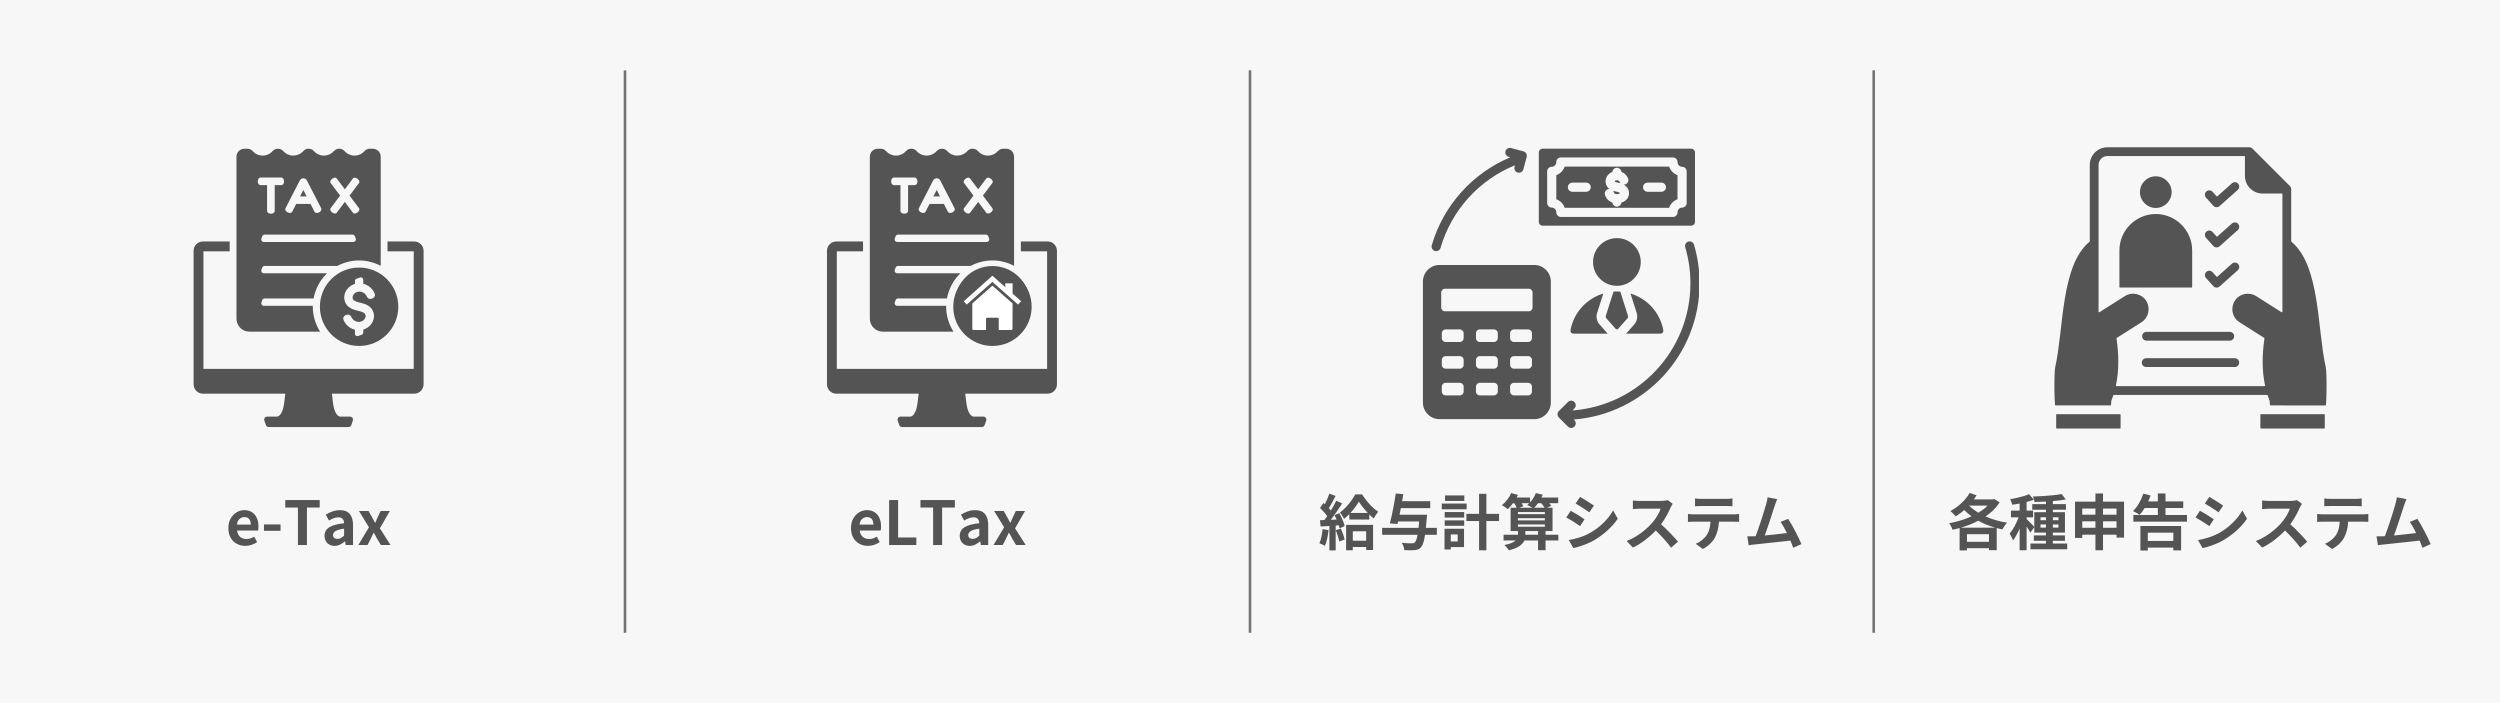 <?xml version="1.0" encoding="UTF-8"?> <svg xmlns="http://www.w3.org/2000/svg" xmlns:xlink="http://www.w3.org/1999/xlink" width="1920" zoomAndPan="magnify" viewBox="0 0 1440 405" height="540" preserveAspectRatio="xMidYMid meet" version="1.0"><defs><g></g><clipPath id="ee2cd3b0e2"><path d="M 111.43 85 L 244 85 L 244 246 L 111.43 246 Z M 111.43 85 " clip-rule="nonzero"></path></clipPath><clipPath id="ba4dcec2e1"><path d="M 819.613 85 L 978.613 85 L 978.613 246.816 L 819.613 246.816 Z M 819.613 85 " clip-rule="nonzero"></path></clipPath><clipPath id="100345240c"><path d="M 476.25 85 L 609 85 L 609 246 L 476.25 246 Z M 476.25 85 " clip-rule="nonzero"></path></clipPath><clipPath id="3e9b53900a"><path d="M 549.977 153.23 L 593.477 153.23 L 593.477 196.73 L 549.977 196.73 Z M 549.977 153.23 " clip-rule="nonzero"></path></clipPath><clipPath id="bb078130ef"><path d="M 1183.266 84.816 L 1340.016 84.816 L 1340.016 246.816 L 1183.266 246.816 Z M 1183.266 84.816 " clip-rule="nonzero"></path></clipPath></defs><rect x="-144" width="1728" fill="#ffffff" y="-40.5" height="486" fill-opacity="1"></rect><rect x="-144" width="1728" fill="#f7f7f7" y="-40.5" height="486" fill-opacity="1"></rect><path stroke-linecap="butt" transform="matrix(0, 0.75, -0.75, 0, 720.75, 40.5)" fill="none" stroke-linejoin="miter" d="M 0 1 L 432 1 " stroke="#737373" stroke-width="2" stroke-opacity="1" stroke-miterlimit="4"></path><path stroke-linecap="butt" transform="matrix(0, 0.75, -0.75, 0, 1080, 40.5)" fill="none" stroke-linejoin="miter" d="M 0 1 L 432 1 " stroke="#737373" stroke-width="2" stroke-opacity="1" stroke-miterlimit="4"></path><path stroke-linecap="butt" transform="matrix(0, 0.75, -0.75, 0, 360.75, 40.5)" fill="none" stroke-linejoin="miter" d="M 0 1 L 432 1 " stroke="#737373" stroke-width="2" stroke-opacity="1" stroke-miterlimit="4"></path><g clip-path="url(#ee2cd3b0e2)"><path fill="#545454" d="M 140.824 85.652 C 138.262 85.652 136.203 87.719 136.203 90.281 L 136.203 183.531 C 136.203 187.691 139.543 191.035 143.699 191.035 L 184.379 191.035 C 181.684 186.77 180.164 181.738 180.164 176.688 C 180.164 176.508 180.188 176.332 180.195 176.152 L 151.949 176.152 C 151.484 176.156 151.027 175.918 150.754 175.539 C 150.484 175.16 150.414 174.648 150.57 174.207 L 151.039 172.887 C 151.238 172.32 151.809 171.906 152.41 171.902 C 152.41 171.902 152.414 171.902 152.414 171.902 L 180.621 171.902 C 181.605 166.617 184.164 161.621 187.969 157.816 C 188.109 157.676 188.266 157.555 188.41 157.418 L 151.949 157.418 C 151.484 157.418 151.027 157.18 150.754 156.801 C 150.484 156.422 150.414 155.914 150.57 155.473 L 151.039 154.148 C 151.238 153.586 151.809 153.176 152.41 153.172 C 152.41 153.172 152.414 153.172 152.414 153.172 L 194.277 153.172 C 198.129 151.133 202.473 150.012 206.836 150.012 C 211.156 150.012 215.461 151.117 219.289 153.125 L 219.289 90.09 C 219.195 87.621 217.18 85.652 214.684 85.652 L 213.039 85.652 C 211.875 85.652 210.766 86.145 209.98 87.004 C 209.629 87.402 209.25 87.762 208.84 88.07 C 207.566 89.039 205.992 89.602 204.324 89.621 C 204.324 89.621 204.32 89.621 204.316 89.621 C 204.285 89.621 204.254 89.621 204.219 89.621 C 202.016 89.621 199.906 88.676 198.457 87.004 C 197.668 86.145 196.559 85.652 195.398 85.652 C 194.234 85.652 193.137 86.141 192.352 87 L 192.355 86.984 C 190.926 88.641 188.852 89.594 186.668 89.625 L 186.664 89.625 C 186.629 89.625 186.594 89.625 186.562 89.625 C 184.359 89.625 182.25 88.684 180.809 87.02 L 180.801 87.008 C 180.02 86.145 178.902 85.652 177.742 85.652 C 176.574 85.652 175.465 86.148 174.68 87.02 C 173.23 88.684 171.125 89.621 168.926 89.625 L 168.922 89.625 C 168.891 89.625 168.859 89.625 168.828 89.625 L 168.82 89.625 C 166.648 89.598 164.57 88.648 163.145 87 L 163.125 86.984 C 162.344 86.133 161.254 85.652 160.102 85.652 C 158.938 85.652 157.824 86.145 157.035 87.004 C 155.59 88.676 153.48 89.621 151.273 89.621 L 151.27 89.621 C 151.234 89.621 151.207 89.621 151.172 89.621 C 150.031 89.605 148.941 89.332 147.961 88.855 C 147.711 88.738 147.562 88.625 147.48 88.574 L 147.469 88.57 C 147.281 88.465 147.043 88.32 146.797 88.152 C 146.797 88.152 146.785 88.152 146.785 88.152 L 146.781 88.152 C 146.781 88.152 146.754 88.133 146.727 88.113 C 146.691 88.094 146.664 88.07 146.664 88.07 L 146.66 88.07 C 146.66 88.07 146.656 88.07 146.652 88.07 C 146.238 87.758 145.859 87.402 145.516 87.004 C 144.734 86.145 143.621 85.652 142.457 85.652 Z M 150.074 102.254 L 156.91 102.254 C 157.023 102.254 157.078 102.254 157.086 102.254 L 161.234 102.254 C 161.254 102.254 161.273 102.254 161.293 102.254 L 162.016 102.254 C 162.562 102.254 162.996 102.617 163.242 103.027 C 163.488 103.43 163.613 103.922 163.613 104.457 C 163.613 104.5 163.609 104.508 163.609 104.535 C 163.613 104.574 163.617 104.617 163.613 104.66 C 163.559 105.496 163.23 106.305 162.426 106.574 L 162.426 106.578 L 162.414 106.578 L 162.414 106.582 L 162.406 106.582 C 162.289 106.625 162.148 106.648 162.016 106.648 L 158.242 106.648 L 158.242 116.441 C 158.242 116.465 158.238 116.5 158.234 116.512 L 158.242 118.164 L 158.242 121.488 C 158.242 122.035 157.879 122.465 157.473 122.715 C 157.07 122.961 156.578 123.094 156.047 123.094 C 155.512 123.094 155.023 122.965 154.613 122.715 C 154.207 122.465 153.844 122.035 153.844 121.488 L 153.844 108.98 C 153.844 108.867 153.844 108.812 153.844 108.801 L 153.844 106.648 L 150.074 106.648 C 149.523 106.648 149.094 106.289 148.844 105.883 C 148.598 105.477 148.469 104.988 148.469 104.457 C 148.469 103.922 148.598 103.426 148.844 103.02 C 149.094 102.613 149.523 102.254 150.074 102.254 Z M 193.129 102.344 C 193.449 102.371 193.723 102.504 193.898 102.734 L 196.496 106.203 C 196.5 106.203 196.504 106.203 196.508 106.207 L 198.617 109.027 L 200.73 106.207 C 200.742 106.195 200.75 106.195 200.742 106.203 L 203.34 102.734 C 203.52 102.504 203.789 102.371 204.109 102.344 C 204.641 102.293 205.309 102.508 205.902 102.953 C 206.375 103.312 206.727 103.754 206.898 104.184 C 207.07 104.613 207.07 105.039 206.832 105.352 L 204.086 109.016 L 201.344 112.664 L 204.086 116.328 L 206.832 119.984 C 207.066 120.293 207.066 120.73 206.898 121.16 C 206.73 121.594 206.375 122.027 205.902 122.383 C 205.43 122.738 204.914 122.949 204.453 122.996 C 203.988 123.039 203.578 122.914 203.34 122.602 L 200.742 119.133 L 200.734 119.133 C 200.734 119.129 200.734 119.129 200.73 119.125 L 198.617 116.305 L 196.508 119.125 C 196.504 119.125 196.504 119.125 196.504 119.125 L 196.496 119.133 L 193.898 122.602 C 193.664 122.91 193.25 123.039 192.785 122.996 C 192.324 122.949 191.809 122.738 191.336 122.383 C 190.863 122.027 190.508 121.594 190.34 121.16 C 190.172 120.73 190.168 120.297 190.406 119.984 L 193.152 116.328 L 195.895 112.664 L 193.152 109.016 L 190.406 105.352 C 190.172 105.043 190.172 104.613 190.34 104.184 C 190.512 103.75 190.863 103.312 191.336 102.953 C 191.93 102.508 192.594 102.293 193.129 102.344 Z M 174.664 102.684 C 174.684 102.684 174.699 102.684 174.719 102.684 L 174.723 102.684 C 174.73 102.684 174.738 102.684 174.746 102.684 L 174.754 102.684 C 175.59 102.684 176.363 103.156 176.746 103.902 L 178.188 106.699 L 180.605 111.395 L 180.824 111.809 L 181.008 112.168 L 182.605 115.27 L 183.422 116.871 L 185.016 119.969 C 185.258 120.43 185.137 120.957 184.898 121.359 C 184.656 121.758 184.27 122.086 183.789 122.336 C 183.312 122.578 182.816 122.699 182.348 122.664 C 181.879 122.629 181.391 122.414 181.156 121.953 L 179.559 118.852 L 178.848 117.465 L 170.605 117.465 L 169.895 118.852 L 168.297 121.953 C 168.059 122.41 167.57 122.629 167.102 122.664 C 166.633 122.699 166.137 122.578 165.66 122.336 C 165.184 122.09 164.805 121.758 164.562 121.359 C 164.316 120.957 164.203 120.434 164.441 119.969 L 166.031 116.871 L 168.445 112.168 L 168.848 111.395 L 168.957 111.168 L 171.258 106.695 L 172.633 104.027 C 173.031 103.266 173.699 102.781 174.508 102.699 C 174.559 102.695 174.613 102.684 174.664 102.684 Z M 174.723 109.449 L 172.836 113.121 L 176.617 113.121 L 175.152 110.273 Z M 152.41 135.145 C 152.41 135.145 152.414 135.145 152.414 135.145 L 203.07 135.145 C 203.668 135.145 204.246 135.555 204.445 136.121 L 204.914 137.434 C 205.07 137.875 205.004 138.387 204.738 138.766 C 204.469 139.145 204 139.383 203.535 139.383 L 151.949 139.383 C 151.484 139.383 151.027 139.145 150.754 138.766 C 150.484 138.387 150.414 137.875 150.57 137.434 L 151.039 136.121 C 151.238 135.555 151.809 135.148 152.41 135.145 Z M 116.887 139.098 C 113.922 139.098 111.512 141.496 111.512 144.469 L 111.512 221.375 C 111.512 224.344 113.922 226.75 116.887 226.75 L 164.332 226.75 C 164.191 227.91 164.043 229.066 163.914 230.223 C 163.625 232.73 163.344 235.141 162.418 237.176 C 161.969 238.164 161.367 239.027 160.637 239.543 C 160.398 239.715 160.137 239.852 159.867 239.957 L 153.875 239.957 C 152.918 239.961 152.148 240.734 152.152 241.691 C 152.152 241.887 152.188 242.074 152.254 242.254 L 153.16 244.832 C 153.395 245.516 154.047 245.98 154.777 245.98 L 200.719 245.98 C 201.445 245.98 202.098 245.516 202.34 244.828 L 203.246 242.25 C 203.559 241.355 203.09 240.363 202.188 240.051 C 202.008 239.984 201.816 239.953 201.625 239.953 L 195.637 239.953 C 195.363 239.848 195.102 239.711 194.863 239.539 C 194.133 239.02 193.523 238.16 193.078 237.172 C 192.152 235.137 191.871 232.723 191.582 230.219 C 191.457 229.062 191.309 227.906 191.176 226.746 L 238.613 226.746 C 241.578 226.746 243.988 224.344 243.988 221.371 L 243.988 144.465 C 243.988 141.496 241.582 139.094 238.613 139.094 L 223.203 139.094 L 223.203 144.762 L 238.312 144.762 L 238.312 212.449 L 117.184 212.449 L 117.184 144.766 L 132.297 144.766 L 132.297 139.098 Z M 206.84 154.109 C 194.363 154.109 184.258 164.219 184.258 176.691 C 184.258 189.16 194.363 199.273 206.84 199.273 C 219.309 199.273 229.418 189.16 229.418 176.691 C 229.418 164.219 219.309 154.109 206.84 154.109 Z M 207.824 159.754 C 208.578 159.73 209.215 160.324 209.242 161.086 C 209.242 161.098 209.242 161.113 209.242 161.125 L 209.242 163.43 C 210.285 163.688 211.293 164.121 212.199 164.719 C 213.816 165.785 215.086 167.305 215.824 169.098 C 216.258 170.145 215.758 171.348 214.715 171.781 C 214.711 171.781 214.707 171.785 214.703 171.789 L 214.055 172.051 C 213.004 172.477 211.809 171.977 211.379 170.934 C 211.02 170.059 210.352 169.258 209.559 168.73 C 208.688 168.16 207.574 167.883 206.578 167.984 C 205.582 168.082 204.574 168.582 203.934 169.293 C 203.445 169.824 203.133 170.508 203.078 171.109 C 203.02 171.691 203.215 172.332 203.512 172.695 C 203.824 173.07 204.5 173.48 205.41 173.809 C 206.027 174.031 206.656 174.195 207.297 174.328 C 208.18 174.5 209.043 174.734 209.891 175.035 C 211.18 175.496 212.703 176.199 213.875 177.617 C 215.086 179.078 215.566 180.934 215.391 182.719 C 215.219 184.484 214.434 186.066 213.316 187.301 C 212.207 188.527 210.793 189.398 209.246 189.855 L 209.246 191.531 C 209.242 192.109 208.871 192.629 208.324 192.82 L 206.273 193.547 C 205.559 193.793 204.773 193.418 204.527 192.699 C 204.473 192.559 204.449 192.402 204.449 192.246 L 204.449 189.945 C 203.398 189.691 202.398 189.258 201.492 188.656 C 199.871 187.594 198.602 186.062 197.859 184.273 C 197.426 183.223 197.926 182.023 198.973 181.59 C 198.98 181.586 198.98 181.582 198.988 181.582 L 199.645 181.328 C 200.68 180.906 201.871 181.406 202.305 182.445 C 202.668 183.32 203.336 184.117 204.133 184.648 C 205 185.215 206.109 185.492 207.113 185.395 C 208.105 185.293 209.113 184.789 209.762 184.074 C 210.238 183.543 210.555 182.855 210.609 182.258 C 210.668 181.68 210.477 181.047 210.172 180.684 C 209.867 180.305 209.188 179.887 208.273 179.562 C 207.66 179.344 207.023 179.176 206.383 179.043 C 205.508 178.871 204.637 178.637 203.801 178.332 C 202.508 177.871 200.984 177.176 199.812 175.758 C 198.602 174.301 198.121 172.441 198.293 170.656 C 198.461 168.891 199.246 167.309 200.359 166.074 C 201.473 164.852 202.895 163.98 204.441 163.523 L 204.441 161.848 C 204.445 161.266 204.809 160.746 205.359 160.555 L 207.41 159.828 C 207.543 159.781 207.68 159.758 207.824 159.754 Z M 207.824 159.754 " fill-opacity="1" fill-rule="nonzero"></path></g><g clip-path="url(#ba4dcec2e1)"><path fill="#545454" d="M 883.746 152.621 C 888.988 152.621 893.281 156.914 893.281 162.164 L 893.281 231.895 C 893.281 237.137 888.988 241.434 883.746 241.434 L 829.145 241.434 C 823.891 241.434 819.602 237.137 819.602 231.895 L 819.602 162.164 C 819.602 156.914 823.891 152.621 829.145 152.621 Z M 860.539 220.508 L 852.344 220.508 C 851.133 220.508 850.152 221.488 850.152 222.699 L 850.152 225.547 C 850.152 226.758 851.133 227.742 852.344 227.742 L 860.539 227.742 C 861.746 227.742 862.73 226.758 862.73 225.547 L 862.73 222.699 C 862.73 221.488 861.746 220.508 860.539 220.508 Z M 860.539 189.746 L 852.344 189.746 C 851.133 189.746 850.152 190.738 850.152 191.945 L 850.152 194.797 C 850.152 196 851.133 196.988 852.344 196.988 L 860.539 196.988 C 861.746 196.988 862.73 196 862.73 194.797 L 862.73 191.945 C 862.73 190.738 861.746 189.746 860.539 189.746 Z M 860.539 205.129 L 852.344 205.129 C 851.133 205.129 850.152 206.113 850.152 207.324 L 850.152 210.172 C 850.152 211.383 851.133 212.367 852.344 212.367 L 860.539 212.367 C 861.746 212.367 862.73 211.383 862.73 210.172 L 862.73 207.324 C 862.73 206.113 861.746 205.129 860.539 205.129 Z M 880.211 205.129 L 872.016 205.129 C 870.809 205.129 869.824 206.113 869.824 207.324 L 869.824 210.172 C 869.824 211.383 870.809 212.367 872.016 212.367 L 880.211 212.367 C 881.422 212.367 882.406 211.383 882.406 210.172 L 882.406 207.324 C 882.406 206.113 881.422 205.129 880.211 205.129 Z M 840.863 220.508 L 832.668 220.508 C 831.461 220.508 830.477 221.488 830.477 222.699 L 830.477 225.547 C 830.477 226.758 831.461 227.742 832.668 227.742 L 840.863 227.742 C 842.07 227.742 843.062 226.758 843.062 225.547 L 843.062 222.699 C 843.062 221.488 842.07 220.508 840.863 220.508 Z M 880.211 189.746 L 872.016 189.746 C 870.809 189.746 869.824 190.738 869.824 191.945 L 869.824 194.797 C 869.824 196 870.809 196.988 872.016 196.988 L 880.211 196.988 C 881.422 196.988 882.406 196 882.406 194.797 L 882.406 191.945 C 882.406 190.738 881.422 189.746 880.211 189.746 Z M 840.863 205.129 L 832.668 205.129 C 831.461 205.129 830.477 206.113 830.477 207.324 L 830.477 210.172 C 830.477 211.383 831.461 212.367 832.668 212.367 L 840.863 212.367 C 842.07 212.367 843.062 211.383 843.062 210.172 L 843.062 207.324 C 843.062 206.113 842.07 205.129 840.863 205.129 Z M 880.562 166.316 L 832.32 166.316 C 831.109 166.316 830.129 167.301 830.129 168.508 L 830.129 177.113 C 830.129 178.32 831.109 179.305 832.32 179.305 L 880.562 179.305 C 881.77 179.305 882.754 178.32 882.754 177.113 L 882.754 168.508 C 882.754 167.301 881.77 166.316 880.562 166.316 Z M 840.863 189.746 L 832.668 189.746 C 831.461 189.746 830.477 190.738 830.477 191.945 L 830.477 194.797 C 830.477 196 831.461 196.988 832.668 196.988 L 840.863 196.988 C 842.07 196.988 843.062 196 843.062 194.797 L 843.062 191.945 C 843.062 190.738 842.07 189.746 840.863 189.746 Z M 880.211 220.508 L 872.016 220.508 C 870.809 220.508 869.824 221.488 869.824 222.699 L 869.824 225.547 C 869.824 226.758 870.809 227.742 872.016 227.742 L 880.211 227.742 C 881.422 227.742 882.406 226.758 882.406 225.547 L 882.406 222.699 C 882.406 221.488 881.422 220.508 880.211 220.508 Z M 886.359 127.812 L 886.359 87.828 C 886.359 86.629 887.344 85.648 888.539 85.648 L 974.141 85.648 C 975.344 85.648 976.316 86.629 976.316 87.828 L 976.316 127.812 C 976.316 129.016 975.344 129.992 974.141 129.992 L 888.539 129.992 C 887.344 129.992 886.359 129.016 886.359 127.812 Z M 963.621 124.961 C 965.074 124.961 966.258 123.781 966.258 122.324 C 966.258 120.824 967.414 119.578 968.879 119.578 C 970.336 119.578 971.516 118.398 971.516 116.941 L 971.516 98.707 C 971.516 97.25 970.336 96.07 968.879 96.07 C 967.414 96.07 966.258 94.82 966.258 93.324 C 966.258 91.867 965.074 90.688 963.621 90.688 L 899.059 90.688 C 897.602 90.688 896.422 91.867 896.422 93.324 C 896.422 94.82 895.266 96.07 893.801 96.07 C 892.344 96.07 891.164 97.25 891.164 98.707 L 891.164 116.941 C 891.164 118.398 892.344 119.578 893.801 119.578 C 895.266 119.578 896.422 120.824 896.422 122.324 C 896.422 123.781 897.602 124.961 899.059 124.961 Z M 961.418 119.688 L 901.262 119.688 C 900.473 117.387 898.688 115.57 896.438 114.762 C 896.438 114.762 896.438 100.883 896.438 100.883 C 898.688 100.074 900.473 98.258 901.258 95.961 C 920.699 95.961 941.988 95.961 961.422 95.961 C 962.207 98.254 963.996 100.07 966.242 100.883 C 966.242 100.883 966.242 114.766 966.242 114.766 C 963.996 115.574 962.207 117.391 961.418 119.688 Z M 926.984 108.816 C 926.781 108.816 926.574 108.844 926.367 108.895 C 924.957 109.246 924.094 110.68 924.445 112.09 C 925.02 114.383 926.68 115.941 928.719 116.656 C 928.859 117.977 929.98 119.012 931.34 119.012 C 932.688 119.012 933.797 118 933.957 116.695 C 936.523 115.875 938.648 113.816 938.266 110.668 C 938.02 108.602 936.84 107.23 935.312 106.355 C 935.656 106.359 936.004 106.293 936.344 106.148 C 937.684 105.586 938.316 104.039 937.754 102.699 C 936.965 100.82 935.559 99.617 933.965 99.016 C 933.836 97.68 932.707 96.637 931.34 96.637 C 929.961 96.637 928.832 97.695 928.715 99.039 C 928.707 99.043 928.699 99.047 928.691 99.051 C 926.348 99.973 924.691 102.02 924.824 104.773 L 924.824 104.777 C 924.914 106.594 925.77 107.906 926.984 108.816 Z M 929.164 109.938 C 929.738 110.137 930.332 110.281 930.926 110.375 L 930.93 110.379 C 931.453 110.461 932.012 110.574 932.504 110.797 C 932.734 110.902 932.996 111.008 933.031 111.297 L 933.031 111.305 C 933.051 111.453 932.875 111.477 932.758 111.535 C 932.359 111.73 931.887 111.812 931.453 111.824 C 930.66 111.844 929.766 111.629 929.562 110.816 C 929.484 110.492 929.348 110.195 929.164 109.938 Z M 933.426 105.555 C 932.883 105.387 932.324 105.262 931.773 105.172 C 931.316 105.098 930.824 104.992 930.402 104.785 C 930.273 104.723 930.102 104.684 930.09 104.516 C 930.07 104.035 930.617 103.906 931.062 103.84 C 931.75 103.742 932.562 103.957 932.891 104.738 C 933.02 105.051 933.203 105.324 933.426 105.555 Z M 956.957 105.188 L 949.031 105.188 C 947.578 105.188 946.395 106.367 946.395 107.824 C 946.395 109.277 947.578 110.461 949.031 110.461 L 956.957 110.461 C 958.414 110.461 959.598 109.277 959.598 107.824 C 959.598 106.367 958.414 105.188 956.957 105.188 Z M 913.648 105.188 L 905.719 105.188 C 904.266 105.188 903.082 106.367 903.082 107.824 C 903.082 109.277 904.266 110.461 905.719 110.461 L 913.648 110.461 C 915.102 110.461 916.285 109.277 916.285 107.824 C 916.285 106.367 915.102 105.188 913.648 105.188 Z M 926.035 192.18 C 917.488 192.176 909.676 192.176 906.211 192.172 C 905.727 192.172 905.27 191.961 904.957 191.59 C 904.645 191.223 904.512 190.734 904.594 190.258 C 906.406 180.156 913.812 171.984 923.5 169.074 L 919.949 180.219 C 919.211 182.543 919.746 185.086 921.367 186.91 Z M 939.168 169.07 C 948.852 171.98 956.262 180.152 958.094 190.258 C 958.176 190.734 958.039 191.227 957.727 191.598 C 957.414 191.965 956.953 192.18 956.469 192.18 C 953 192.18 945.188 192.18 936.641 192.18 L 941.305 186.906 C 942.918 185.082 943.457 182.543 942.719 180.223 Z M 931.34 164.629 C 923.758 164.629 917.59 158.457 917.59 150.891 C 917.59 143.324 923.758 137.156 931.34 137.156 C 938.906 137.156 945.078 143.324 945.078 150.891 C 945.078 158.457 938.906 164.629 931.34 164.629 Z M 929.398 167.926 L 933.27 167.926 L 937.691 181.82 C 937.867 182.375 937.738 182.977 937.355 183.414 L 932.078 189.375 C 931.891 189.59 931.621 189.711 931.34 189.711 C 931.055 189.711 930.785 189.59 930.598 189.379 L 925.312 183.414 C 924.926 182.977 924.797 182.375 924.973 181.82 Z M 872.621 95.195 C 851.992 103.602 836.031 121.125 829.762 142.75 C 829.355 144.148 827.891 144.953 826.496 144.547 C 825.098 144.141 824.289 142.68 824.695 141.281 C 831.348 118.352 848.16 99.723 869.93 90.602 L 869.004 90.355 C 867.602 89.977 866.766 88.531 867.141 87.125 C 867.52 85.719 868.965 84.883 870.371 85.262 L 877.5 87.172 C 878.906 87.547 879.742 88.996 879.367 90.402 L 877.453 97.531 C 877.078 98.938 875.633 99.773 874.227 99.395 C 872.82 99.02 871.984 97.574 872.359 96.168 Z M 906.508 241.645 L 906.859 241.996 C 907.887 243.023 907.887 244.695 906.859 245.723 C 905.828 246.754 904.16 246.754 903.129 245.723 L 897.91 240.504 C 896.879 239.473 896.879 237.805 897.91 236.773 L 903.129 231.555 C 904.16 230.523 905.828 230.523 906.859 231.555 C 907.887 232.582 907.887 234.254 906.859 235.285 L 905.727 236.414 C 943.699 233.621 973.68 201.887 973.68 163.207 C 973.68 155.992 972.637 149.016 970.695 142.426 C 970.281 141.031 971.082 139.562 972.477 139.148 C 973.871 138.738 975.34 139.535 975.754 140.934 C 977.836 147.996 978.953 155.473 978.953 163.207 C 978.953 204.535 947.023 238.461 906.508 241.645 Z M 906.508 241.645 " fill-opacity="1" fill-rule="evenodd"></path></g><g clip-path="url(#100345240c)"><path fill="#545454" d="M 505.645 85.652 C 503.078 85.652 501.02 87.719 501.02 90.281 L 501.02 183.531 C 501.02 187.691 504.363 191.035 508.52 191.035 L 549.199 191.035 C 546.5 186.77 544.98 181.738 544.98 176.688 C 544.98 176.508 545.008 176.332 545.016 176.152 L 516.77 176.152 C 516.301 176.156 515.848 175.918 515.574 175.539 C 515.305 175.16 515.23 174.648 515.387 174.207 L 515.859 172.887 C 516.059 172.32 516.625 171.906 517.227 171.902 C 517.227 171.902 517.23 171.902 517.23 171.902 L 545.441 171.902 C 546.426 166.617 548.984 161.621 552.789 157.816 C 552.93 157.676 553.086 157.555 553.227 157.418 L 516.77 157.418 C 516.301 157.418 515.848 157.18 515.574 156.801 C 515.305 156.422 515.23 155.914 515.387 155.473 L 515.859 154.148 C 516.059 153.586 516.625 153.176 517.227 153.172 C 517.227 153.172 517.23 153.172 517.23 153.172 L 559.094 153.172 C 562.945 151.133 567.293 150.012 571.656 150.012 C 575.977 150.012 580.277 151.117 584.109 153.125 L 584.109 90.09 C 584.016 87.621 582 85.652 579.504 85.652 L 577.855 85.652 C 576.695 85.652 575.582 86.145 574.801 87.004 C 574.449 87.402 574.07 87.762 573.66 88.07 C 572.383 89.039 570.809 89.602 569.145 89.621 C 569.145 89.621 569.141 89.621 569.137 89.621 C 569.105 89.621 569.07 89.621 569.039 89.621 C 566.832 89.621 564.723 88.676 563.273 87.004 C 562.488 86.145 561.375 85.652 560.215 85.652 C 559.055 85.652 557.953 86.141 557.172 87 L 557.176 86.984 C 555.746 88.641 553.668 89.594 551.484 89.625 C 551.445 89.625 551.414 89.625 551.379 89.625 C 549.18 89.625 547.07 88.684 545.629 87.02 L 545.621 87.008 C 544.836 86.145 543.723 85.652 542.562 85.652 C 541.395 85.652 540.281 86.148 539.5 87.02 C 538.047 88.684 535.945 89.621 533.746 89.625 L 533.742 89.625 C 533.707 89.625 533.68 89.625 533.645 89.625 L 533.641 89.625 C 531.469 89.598 529.391 88.648 527.961 87 L 527.945 86.984 C 527.164 86.133 526.07 85.652 524.918 85.652 C 523.758 85.652 522.641 86.145 521.855 87.004 C 520.41 88.676 518.301 89.621 516.09 89.621 L 516.086 89.621 C 516.055 89.621 516.023 89.621 515.992 89.621 L 515.988 89.621 C 514.848 89.605 513.758 89.332 512.777 88.855 C 512.531 88.738 512.383 88.625 512.297 88.574 L 512.285 88.57 C 512.102 88.465 511.859 88.32 511.617 88.152 C 511.617 88.152 511.605 88.152 511.605 88.152 L 511.602 88.152 C 511.602 88.152 511.574 88.133 511.543 88.113 C 511.512 88.094 511.48 88.07 511.48 88.07 L 511.477 88.07 C 511.477 88.07 511.473 88.07 511.469 88.07 C 511.059 87.758 510.68 87.402 510.332 87.004 C 509.555 86.145 508.438 85.652 507.277 85.652 Z M 514.891 102.254 L 521.727 102.254 C 521.84 102.254 521.895 102.254 521.906 102.254 L 526.055 102.254 C 526.07 102.254 526.094 102.254 526.109 102.254 L 526.832 102.254 C 527.383 102.254 527.816 102.617 528.062 103.027 C 528.309 103.43 528.434 103.922 528.434 104.457 C 528.434 104.5 528.43 104.508 528.43 104.535 C 528.434 104.574 528.438 104.617 528.434 104.66 C 528.379 105.496 528.051 106.305 527.246 106.574 L 527.246 106.578 L 527.234 106.578 L 527.234 106.582 L 527.227 106.582 C 527.105 106.625 526.969 106.648 526.832 106.648 L 523.062 106.648 L 523.062 116.441 C 523.062 116.465 523.059 116.5 523.055 116.512 L 523.062 118.164 L 523.062 121.488 C 523.062 122.035 522.695 122.465 522.293 122.715 C 521.887 122.961 521.395 123.094 520.863 123.094 C 520.332 123.094 519.84 122.965 519.434 122.715 C 519.027 122.465 518.664 122.035 518.664 121.488 L 518.664 108.98 C 518.664 108.867 518.664 108.812 518.664 108.801 L 518.664 106.648 L 514.891 106.648 C 514.344 106.648 513.91 106.289 513.664 105.883 C 513.418 105.477 513.289 104.988 513.289 104.457 C 513.289 103.922 513.418 103.426 513.664 103.02 C 513.91 102.613 514.344 102.254 514.891 102.254 Z M 557.945 102.344 C 558.266 102.371 558.539 102.504 558.715 102.734 L 561.312 106.203 C 561.316 106.203 561.324 106.203 561.328 106.207 L 563.438 109.027 L 565.547 106.207 C 565.562 106.195 565.57 106.195 565.562 106.203 L 568.16 102.734 C 568.34 102.504 568.609 102.371 568.93 102.344 C 569.461 102.293 570.129 102.508 570.723 102.953 C 571.195 103.312 571.547 103.754 571.715 104.184 C 571.887 104.613 571.887 105.039 571.652 105.352 L 568.902 109.016 L 566.164 112.664 L 568.902 116.328 L 571.652 119.984 C 571.883 120.293 571.883 120.73 571.715 121.16 C 571.551 121.594 571.195 122.027 570.723 122.383 C 570.246 122.738 569.734 122.949 569.27 122.996 C 568.809 123.039 568.398 122.914 568.16 122.602 L 565.562 119.133 L 565.555 119.133 C 565.555 119.129 565.551 119.129 565.547 119.125 L 563.438 116.305 L 561.328 119.125 C 561.324 119.125 561.32 119.125 561.32 119.125 L 561.312 119.133 L 558.715 122.602 C 558.48 122.91 558.066 123.039 557.605 122.996 C 557.141 122.949 556.629 122.738 556.152 122.383 C 555.68 122.027 555.328 121.594 555.16 121.16 C 554.992 120.73 554.988 120.297 555.227 119.984 L 557.973 116.328 L 560.711 112.664 L 557.973 109.016 L 555.227 105.352 C 554.992 105.043 554.992 104.613 555.16 104.184 C 555.332 103.75 555.68 103.312 556.152 102.953 C 556.746 102.508 557.41 102.293 557.945 102.344 Z M 539.484 102.684 C 539.504 102.684 539.516 102.684 539.539 102.684 L 539.543 102.684 C 539.551 102.684 539.555 102.684 539.562 102.684 L 539.57 102.684 C 540.41 102.684 541.184 103.156 541.562 103.902 L 543.008 106.699 L 545.422 111.395 L 545.641 111.809 L 545.828 112.168 L 547.422 115.27 L 548.238 116.871 L 549.836 119.969 C 550.074 120.43 549.957 120.957 549.715 121.359 C 549.477 121.758 549.09 122.086 548.609 122.336 C 548.129 122.578 547.637 122.699 547.164 122.664 C 546.699 122.629 546.211 122.414 545.973 121.953 L 544.379 118.852 L 543.668 117.465 L 535.426 117.465 L 534.715 118.852 L 533.113 121.953 C 532.879 122.41 532.391 122.629 531.918 122.664 C 531.453 122.699 530.957 122.578 530.48 122.336 C 530.004 122.09 529.625 121.758 529.379 121.359 C 529.137 120.957 529.023 120.434 529.258 119.969 L 530.848 116.871 L 533.266 112.168 L 533.664 111.395 L 533.777 111.168 L 536.078 106.695 L 537.449 104.027 C 537.852 103.266 538.52 102.781 539.328 102.699 C 539.379 102.695 539.434 102.684 539.484 102.684 Z M 539.543 109.449 L 537.656 113.121 L 541.438 113.121 L 539.973 110.273 Z M 517.227 135.145 C 517.227 135.145 517.23 135.145 517.23 135.145 L 567.891 135.145 C 568.488 135.145 569.062 135.555 569.266 136.121 L 569.734 137.434 C 569.891 137.875 569.82 138.387 569.555 138.766 C 569.285 139.145 568.82 139.383 568.352 139.383 L 516.77 139.383 C 516.301 139.383 515.848 139.145 515.574 138.766 C 515.305 138.387 515.23 137.875 515.387 137.434 L 515.859 136.121 C 516.059 135.555 516.625 135.148 517.227 135.145 Z M 481.703 139.098 C 478.738 139.098 476.332 141.496 476.332 144.469 L 476.332 221.375 C 476.332 224.344 478.738 226.75 481.703 226.75 L 529.148 226.75 C 529.012 227.91 528.863 229.066 528.73 230.223 C 528.441 232.73 528.164 235.141 527.238 237.176 C 526.789 238.164 526.188 239.027 525.457 239.543 C 525.219 239.715 524.957 239.852 524.688 239.957 L 518.691 239.957 C 517.738 239.961 516.969 240.734 516.973 241.691 C 516.973 241.887 517.004 242.074 517.07 242.254 L 517.977 244.832 C 518.215 245.516 518.867 245.98 519.598 245.98 L 565.535 245.98 C 566.266 245.98 566.918 245.516 567.156 244.828 L 568.066 242.25 C 568.379 241.355 567.91 240.363 567.004 240.051 C 566.828 239.984 566.633 239.953 566.445 239.953 L 560.453 239.953 C 560.18 239.848 559.922 239.711 559.68 239.539 C 558.953 239.02 558.344 238.16 557.895 237.172 C 556.969 235.137 556.691 232.723 556.402 230.219 C 556.273 229.062 556.129 227.906 555.992 226.746 L 603.434 226.746 C 606.398 226.746 608.805 224.344 608.805 221.371 L 608.805 144.465 C 608.805 141.496 606.402 139.094 603.434 139.094 L 588.023 139.094 L 588.023 144.762 L 603.133 144.762 L 603.133 212.449 L 482.004 212.449 L 482.004 144.766 L 497.113 144.766 L 497.113 139.098 Z M 571.656 154.109 C 559.184 154.109 549.078 164.219 549.078 176.691 C 549.078 189.16 559.184 199.273 571.656 199.273 C 584.129 199.273 594.234 189.16 594.234 176.691 C 594.238 164.219 584.129 154.109 571.656 154.109 Z M 572.641 159.754 C 573.395 159.73 574.035 160.324 574.059 161.086 C 574.059 161.098 574.059 161.113 574.059 161.125 L 574.059 163.43 C 575.105 163.688 576.109 164.121 577.02 164.719 C 578.637 165.785 579.902 167.305 580.645 169.098 C 581.078 170.145 580.578 171.348 579.531 171.781 C 579.527 171.781 579.523 171.785 579.52 171.789 L 578.871 172.051 C 577.824 172.477 576.629 171.977 576.199 170.934 C 575.836 170.059 575.172 169.258 574.375 168.73 C 573.504 168.16 572.395 167.883 571.395 167.984 C 570.402 168.082 569.391 168.582 568.75 169.293 C 568.266 169.824 567.953 170.508 567.898 171.109 C 567.84 171.691 568.031 172.332 568.332 172.695 C 568.641 173.07 569.32 173.48 570.23 173.809 C 570.844 174.031 571.477 174.195 572.117 174.328 C 573 174.5 573.863 174.734 574.707 175.035 C 575.996 175.496 577.52 176.199 578.695 177.617 C 579.902 179.078 580.387 180.934 580.211 182.719 C 580.039 184.484 579.25 186.066 578.137 187.301 C 577.027 188.527 575.613 189.398 574.062 189.855 L 574.062 191.531 C 574.059 192.109 573.691 192.629 573.145 192.82 L 571.094 193.547 C 570.379 193.793 569.594 193.418 569.344 192.699 C 569.289 192.559 569.27 192.402 569.27 192.246 L 569.27 189.945 C 568.219 189.691 567.215 189.258 566.309 188.656 C 564.691 187.594 563.418 186.062 562.68 184.273 C 562.246 183.223 562.746 182.023 563.793 181.59 C 563.797 181.586 563.797 181.582 563.805 181.582 L 564.461 181.328 C 565.5 180.906 566.688 181.406 567.121 182.445 C 567.484 183.32 568.152 184.117 568.949 184.648 C 569.816 185.215 570.93 185.492 571.93 185.395 C 572.922 185.293 573.934 184.789 574.582 184.074 C 575.059 183.543 575.375 182.855 575.43 182.258 C 575.488 181.68 575.293 181.047 574.992 180.684 C 574.688 180.305 574.004 179.887 573.094 179.562 C 572.477 179.344 571.844 179.176 571.203 179.043 C 570.328 178.871 569.457 178.637 568.621 178.332 C 567.324 177.871 565.801 177.176 564.629 175.758 C 563.418 174.301 562.938 172.441 563.109 170.656 C 563.281 168.891 564.066 167.309 565.18 166.074 C 566.289 164.852 567.711 163.98 569.262 163.523 L 569.262 161.848 C 569.266 161.266 569.629 160.746 570.18 160.555 L 572.23 159.828 C 572.363 159.781 572.5 159.758 572.641 159.754 Z M 572.641 159.754 " fill-opacity="1" fill-rule="nonzero"></path></g><g clip-path="url(#3e9b53900a)"><path fill="#545454" d="M 571.609 153.23 C 559.629 153.23 549.977 162.879 549.977 174.863 C 549.977 186.844 559.629 196.496 571.609 196.496 C 583.594 196.496 593.242 186.844 593.242 174.863 C 593.242 162.879 583.594 153.23 571.609 153.23 Z M 571.609 153.23 " fill-opacity="1" fill-rule="nonzero"></path></g><path fill="#ffffff" d="M 583.258 174.777 L 571.609 164.543 L 560.047 174.777 L 560.047 189.422 C 560.047 189.84 560.379 190.086 560.711 190.086 L 567.949 190.086 L 567.949 183.68 C 567.949 183.266 568.281 183.016 568.617 183.016 L 574.605 183.016 C 575.023 183.016 575.273 183.348 575.273 183.68 L 575.273 190.086 L 582.512 190.086 C 582.926 190.086 583.176 189.754 583.176 189.422 Z M 583.258 174.777 " fill-opacity="1" fill-rule="nonzero"></path><path fill="#ffffff" d="M 583.258 169.121 L 583.258 163.215 L 579.016 163.215 L 579.098 165.461 L 571.695 158.887 L 571.609 158.969 L 571.527 158.887 L 555.137 173.531 L 556.801 175.445 L 571.609 162.383 L 586.422 175.445 L 588.168 173.531 Z M 583.258 169.121 " fill-opacity="1" fill-rule="nonzero"></path><g clip-path="url(#bb078130ef)"><path fill="#545454" d="M 1305.867 227.488 L 1217.566 227.488 C 1217.418 227.488 1217.293 227.578 1217.246 227.719 C 1216.914 228.754 1216.547 229.777 1216.152 230.793 C 1216.137 230.824 1216.133 230.855 1216.129 230.891 L 1215.961 233.207 C 1215.945 233.383 1215.801 233.52 1215.621 233.52 L 1184.285 233.52 C 1184.199 233.52 1184.113 233.523 1184.031 233.527 C 1183.848 233.535 1183.688 233.398 1183.676 233.215 C 1183.469 230.379 1183.363 227.113 1183.336 223.984 C 1183.281 218.156 1183.512 212.738 1183.801 211.457 C 1188.766 189.59 1186.902 153.055 1203.582 139.219 C 1203.664 139.152 1203.707 139.062 1203.707 138.961 L 1203.707 94.98 C 1203.707 89.395 1208.266 84.832 1213.852 84.832 L 1295.609 84.832 C 1296.316 84.832 1296.957 85.125 1297.414 85.59 L 1318.988 107.164 C 1319.48 107.656 1319.73 108.305 1319.73 108.953 L 1319.73 138.961 C 1319.73 139.066 1319.773 139.152 1319.852 139.219 C 1336.531 153.055 1334.668 189.594 1339.633 211.457 C 1339.922 212.738 1340.152 218.156 1340.098 223.984 C 1340.07 227.125 1339.965 230.402 1339.758 233.242 C 1339.746 233.418 1339.598 233.555 1339.422 233.555 L 1307.812 233.52 C 1307.633 233.52 1307.488 233.387 1307.477 233.207 L 1307.305 230.891 C 1307.305 230.855 1307.297 230.824 1307.285 230.793 C 1306.887 229.777 1306.523 228.754 1306.188 227.723 C 1306.141 227.578 1306.016 227.488 1305.867 227.488 Z M 1221.461 246.5 L 1221.461 238.922 C 1221.461 238.734 1221.309 238.582 1221.121 238.582 L 1184.695 238.582 C 1184.508 238.582 1184.355 238.734 1184.355 238.922 L 1184.355 246.5 C 1184.355 246.684 1184.508 246.836 1184.695 246.836 L 1221.121 246.836 C 1221.309 246.836 1221.461 246.684 1221.461 246.5 Z M 1338.742 238.582 L 1302.312 238.582 C 1302.125 238.582 1301.977 238.734 1301.977 238.922 L 1301.977 246.5 C 1301.977 246.684 1302.125 246.836 1302.312 246.836 L 1338.742 246.836 C 1338.926 246.836 1339.078 246.684 1339.078 246.5 L 1339.078 238.922 C 1339.078 238.734 1338.926 238.582 1338.742 238.582 Z M 1314.668 152.363 L 1314.668 111.82 C 1314.668 111.637 1314.516 111.484 1314.328 111.484 L 1303.227 111.484 C 1297.641 111.484 1293.078 106.922 1293.078 101.336 L 1293.078 90.234 C 1293.078 90.047 1292.926 89.895 1292.742 89.895 L 1213.852 89.895 C 1211.062 89.895 1208.77 92.188 1208.77 94.98 L 1208.77 179.547 C 1208.77 179.676 1208.832 179.781 1208.941 179.844 C 1209.055 179.906 1209.18 179.902 1209.285 179.832 L 1223.824 170.609 C 1223.828 170.605 1223.828 170.605 1223.832 170.605 C 1227.98 167.848 1233.848 169.242 1236.305 173.418 C 1238.836 177.719 1237.543 183.039 1233.48 185.617 L 1219.258 194.637 C 1219.145 194.711 1219.086 194.84 1219.105 194.973 C 1220.469 204.109 1220.617 213.266 1218.766 222.016 C 1218.742 222.121 1218.766 222.219 1218.832 222.301 C 1218.898 222.383 1218.988 222.426 1219.094 222.426 L 1304.34 222.426 C 1304.445 222.426 1304.535 222.383 1304.602 222.301 C 1304.668 222.219 1304.691 222.121 1304.668 222.016 C 1302.816 213.266 1302.965 204.109 1304.328 194.973 C 1304.348 194.84 1304.289 194.711 1304.176 194.637 L 1289.957 185.617 C 1283.363 181.434 1284.949 171.145 1292.797 169.387 C 1295.027 168.891 1297.449 169.234 1299.516 170.547 L 1314.148 179.832 C 1314.254 179.902 1314.383 179.906 1314.492 179.844 C 1314.602 179.781 1314.668 179.676 1314.668 179.547 Z M 1241.738 101.547 C 1236.703 101.547 1232.617 105.629 1232.617 110.664 C 1232.617 115.703 1236.703 119.785 1241.738 119.785 C 1246.773 119.785 1250.859 115.703 1250.859 110.664 C 1250.859 105.629 1246.773 101.547 1241.738 101.547 Z M 1236.195 211.398 L 1287.238 211.398 C 1288.637 211.398 1289.77 210.266 1289.77 208.867 C 1289.77 207.469 1288.637 206.336 1287.238 206.336 L 1236.195 206.336 C 1234.797 206.336 1233.664 207.469 1233.664 208.867 C 1233.664 210.266 1234.797 211.398 1236.195 211.398 Z M 1270.668 113.836 L 1274.879 118.531 C 1275.805 119.566 1277.395 119.656 1278.434 118.73 L 1278.438 118.738 L 1288.965 109.352 C 1290.008 108.426 1290.098 106.828 1289.172 105.785 C 1288.242 104.742 1286.645 104.648 1285.602 105.574 L 1277.199 113.066 C 1277.062 113.188 1276.848 113.176 1276.727 113.039 L 1274.426 110.477 C 1273.496 109.438 1271.902 109.352 1270.863 110.277 C 1269.828 111.207 1269.738 112.801 1270.668 113.836 Z M 1270.668 136.988 L 1274.879 141.684 C 1275.805 142.719 1277.395 142.809 1278.434 141.883 L 1278.438 141.891 L 1288.965 132.504 C 1290.008 131.578 1290.098 129.977 1289.172 128.934 C 1288.242 127.891 1286.645 127.801 1285.602 128.727 L 1277.199 136.219 C 1277.062 136.34 1276.848 136.328 1276.727 136.191 L 1274.426 133.629 C 1273.496 132.59 1271.902 132.5 1270.863 133.43 C 1269.828 134.359 1269.738 135.953 1270.668 136.988 Z M 1270.668 160.141 L 1274.879 164.832 C 1275.805 165.871 1277.395 165.961 1278.434 165.035 L 1278.438 165.043 L 1288.965 155.656 C 1290.008 154.73 1290.098 153.129 1289.172 152.086 C 1288.242 151.043 1286.645 150.953 1285.602 151.879 L 1277.199 159.371 C 1277.062 159.492 1276.848 159.48 1276.727 159.344 L 1274.426 156.781 C 1273.496 155.742 1271.902 155.652 1270.863 156.582 C 1269.828 157.512 1269.738 159.105 1270.668 160.141 Z M 1236.414 196.211 L 1284.359 196.211 C 1285.758 196.211 1286.891 195.078 1286.891 193.68 C 1286.891 192.281 1285.758 191.148 1284.359 191.148 L 1236.414 191.148 C 1235.016 191.148 1233.883 192.281 1233.883 193.68 C 1233.883 195.078 1235.016 196.211 1236.414 196.211 Z M 1241.738 123.27 C 1230.215 123.27 1220.785 132.699 1220.785 144.223 L 1220.785 165.285 C 1220.785 165.473 1220.938 165.621 1221.121 165.621 L 1262.355 165.621 C 1262.539 165.621 1262.691 165.473 1262.691 165.285 L 1262.691 144.223 C 1262.691 132.699 1253.262 123.27 1241.738 123.27 Z M 1241.738 123.27 " fill-opacity="1" fill-rule="evenodd"></path></g><g fill="#545454" fill-opacity="1"><g transform="translate(129.996, 313.934)"><g><path d="M 11.266 0.484 C 9.453 0.484 7.805 0.078 6.328 -0.734 C 4.859 -1.547 3.691 -2.719 2.828 -4.25 C 1.973 -5.781 1.547 -7.617 1.547 -9.766 C 1.547 -11.891 1.984 -13.719 2.859 -15.25 C 3.734 -16.789 4.863 -17.984 6.25 -18.828 C 7.633 -19.672 9.109 -20.094 10.672 -20.094 C 12.473 -20.094 13.977 -19.688 15.188 -18.875 C 16.406 -18.07 17.32 -16.961 17.938 -15.547 C 18.551 -14.141 18.859 -12.523 18.859 -10.703 C 18.859 -9.68 18.781 -8.898 18.625 -8.359 L 6.547 -8.359 C 6.754 -6.754 7.348 -5.535 8.328 -4.703 C 9.305 -3.879 10.52 -3.469 11.969 -3.469 C 12.781 -3.469 13.539 -3.582 14.25 -3.812 C 14.969 -4.051 15.676 -4.391 16.375 -4.828 L 18.125 -1.688 C 17.164 -1.031 16.094 -0.504 14.906 -0.109 C 13.719 0.285 12.504 0.484 11.266 0.484 Z M 6.469 -11.766 L 14.453 -11.766 C 14.453 -13.086 14.148 -14.141 13.547 -14.922 C 12.941 -15.703 12.008 -16.094 10.75 -16.094 C 9.719 -16.094 8.789 -15.734 7.969 -15.016 C 7.156 -14.297 6.656 -13.211 6.469 -11.766 Z M 6.469 -11.766 "></path></g></g></g><g fill="#545454" fill-opacity="1"><g transform="translate(150.327, 313.934)"><g><path d="M 1.719 -8.188 L 1.719 -11.859 L 11.266 -11.859 L 11.266 -8.188 Z M 1.719 -8.188 "></path></g></g></g><g fill="#545454" fill-opacity="1"><g transform="translate(163.274, 313.934)"><g><path d="M 8.328 0 L 8.328 -21.594 L 1.047 -21.594 L 1.047 -25.906 L 20.859 -25.906 L 20.859 -21.594 L 13.516 -21.594 L 13.516 0 Z M 8.328 0 "></path></g></g></g><g fill="#545454" fill-opacity="1"><g transform="translate(185.144, 313.934)"><g><path d="M 7.594 0.484 C 6.426 0.484 5.406 0.234 4.531 -0.266 C 3.656 -0.766 2.977 -1.457 2.5 -2.344 C 2.02 -3.227 1.781 -4.219 1.781 -5.312 C 1.781 -7.414 2.672 -9.047 4.453 -10.203 C 6.242 -11.359 9.113 -12.145 13.062 -12.562 C 13.031 -13.52 12.77 -14.32 12.281 -14.969 C 11.789 -15.625 10.941 -15.953 9.734 -15.953 C 8.816 -15.953 7.914 -15.773 7.031 -15.422 C 6.145 -15.078 5.25 -14.641 4.344 -14.109 L 2.484 -17.5 C 3.648 -18.219 4.922 -18.828 6.297 -19.328 C 7.672 -19.836 9.129 -20.094 10.672 -20.094 C 13.172 -20.094 15.051 -19.363 16.312 -17.906 C 17.57 -16.445 18.203 -14.289 18.203 -11.438 L 18.203 0 L 14 0 L 13.609 -2.094 L 13.516 -2.094 C 12.648 -1.375 11.727 -0.766 10.75 -0.266 C 9.77 0.234 8.719 0.484 7.594 0.484 Z M 9.281 -3.531 C 10.02 -3.531 10.68 -3.695 11.266 -4.031 C 11.848 -4.375 12.445 -4.848 13.062 -5.453 L 13.062 -9.422 C 10.676 -9.109 9.016 -8.633 8.078 -8 C 7.148 -7.375 6.688 -6.617 6.688 -5.734 C 6.688 -4.961 6.93 -4.398 7.422 -4.047 C 7.91 -3.703 8.531 -3.531 9.281 -3.531 Z M 9.281 -3.531 "></path></g></g></g><g fill="#545454" fill-opacity="1"><g transform="translate(205.824, 313.934)"><g><path d="M 0.562 0 L 6.688 -10.219 L 0.938 -19.594 L 6.469 -19.594 L 8.438 -16.094 C 9.02 -14.977 9.602 -13.883 10.188 -12.812 L 10.328 -12.812 C 10.555 -13.344 10.789 -13.891 11.031 -14.453 C 11.281 -15.016 11.523 -15.562 11.766 -16.094 L 13.406 -19.594 L 18.719 -19.594 L 12.984 -9.625 L 19.109 0 L 13.578 0 L 11.406 -3.562 C 11.102 -4.145 10.797 -4.727 10.484 -5.312 C 10.172 -5.895 9.848 -6.469 9.516 -7.031 L 9.344 -7.031 C 9.062 -6.469 8.785 -5.898 8.516 -5.328 C 8.254 -4.766 7.984 -4.176 7.703 -3.562 L 5.875 0 Z M 0.562 0 "></path></g></g></g><g fill="#545454" fill-opacity="1"><g transform="translate(759.328, 313.934)"><g><path d="M 2.484 -9.172 L 5.922 -8.578 C 5.754 -6.941 5.488 -5.305 5.125 -3.672 C 4.758 -2.035 4.32 -0.66 3.812 0.453 C 3.438 0.223 2.926 -0.039 2.281 -0.344 C 1.645 -0.656 1.094 -0.891 0.625 -1.047 C 1.145 -2.078 1.551 -3.32 1.844 -4.781 C 2.133 -6.238 2.348 -7.703 2.484 -9.172 Z M 10.078 -8.547 L 13.016 -9.453 C 13.461 -8.441 13.891 -7.359 14.297 -6.203 C 14.703 -5.055 15 -4.039 15.188 -3.156 L 12.109 -2.031 C 11.941 -2.914 11.66 -3.961 11.266 -5.172 C 10.867 -6.391 10.473 -7.516 10.078 -8.547 Z M 9.344 -17.188 L 12.109 -18.344 C 12.555 -17.551 12.988 -16.703 13.406 -15.797 C 13.82 -14.898 14.191 -14.031 14.516 -13.188 C 14.848 -12.352 15.07 -11.598 15.188 -10.922 L 12.25 -9.594 C 12.207 -9.844 12.148 -10.117 12.078 -10.422 C 12.004 -10.734 11.91 -11.051 11.797 -11.375 L 10.016 -11.234 L 10.016 3.078 L 6.406 3.078 L 6.406 -10.984 L 1.328 -10.672 L 0.984 -14.281 L 3.5 -14.391 C 3.758 -14.711 4.023 -15.066 4.297 -15.453 C 4.578 -15.836 4.859 -16.227 5.141 -16.625 C 4.629 -17.375 3.992 -18.176 3.234 -19.031 C 2.473 -19.895 1.734 -20.68 1.016 -21.391 L 3.016 -24.219 C 3.129 -24.125 3.254 -24.008 3.391 -23.875 C 3.535 -23.75 3.676 -23.629 3.812 -23.516 C 4.301 -24.473 4.773 -25.492 5.234 -26.578 C 5.691 -27.66 6.07 -28.672 6.375 -29.609 L 9.969 -28.281 C 9.344 -27.094 8.691 -25.863 8.016 -24.594 C 7.336 -23.32 6.688 -22.207 6.062 -21.25 C 6.27 -21.008 6.477 -20.77 6.688 -20.531 C 6.895 -20.301 7.082 -20.07 7.25 -19.844 C 7.852 -20.82 8.422 -21.797 8.953 -22.766 C 9.492 -23.734 9.961 -24.648 10.359 -25.516 L 13.75 -23.938 C 12.789 -22.426 11.734 -20.832 10.578 -19.156 C 9.43 -17.488 8.305 -15.945 7.203 -14.531 L 10.562 -14.672 C 10.383 -15.109 10.188 -15.539 9.969 -15.969 C 9.758 -16.406 9.551 -16.812 9.344 -17.188 Z M 27.578 -7.938 L 19.875 -7.938 L 19.875 -2.484 L 27.578 -2.484 Z M 16.031 3.016 L 16.031 -11.625 L 31.562 -11.625 L 31.562 2.875 L 27.578 2.875 L 27.578 1.156 L 19.875 1.156 L 19.875 3.016 Z M 18.516 -18.484 L 28.531 -18.484 C 27.52 -19.555 26.566 -20.656 25.672 -21.781 C 24.773 -22.914 24.008 -23.973 23.375 -24.953 C 22.789 -23.973 22.082 -22.914 21.25 -21.781 C 20.426 -20.656 19.516 -19.555 18.516 -18.484 Z M 21.281 -29.156 L 25.234 -29.156 C 26.023 -27.938 26.922 -26.691 27.922 -25.422 C 28.93 -24.148 30 -22.973 31.125 -21.891 C 32.258 -20.805 33.391 -19.906 34.516 -19.188 C 34.066 -18.664 33.613 -18.051 33.156 -17.344 C 32.707 -16.633 32.305 -15.953 31.953 -15.297 C 31.535 -15.617 31.109 -15.973 30.672 -16.359 C 30.242 -16.742 29.82 -17.145 29.406 -17.562 L 29.406 -14.703 L 17.891 -14.703 L 17.891 -17.812 C 16.91 -16.812 15.895 -15.898 14.844 -15.078 C 14.582 -15.617 14.219 -16.25 13.75 -16.969 C 13.289 -17.695 12.859 -18.281 12.453 -18.719 C 13.648 -19.582 14.812 -20.613 15.938 -21.812 C 17.07 -23.02 18.102 -24.27 19.031 -25.562 C 19.969 -26.863 20.719 -28.062 21.281 -29.156 Z M 21.281 -29.156 "></path></g></g></g><g fill="#545454" fill-opacity="1"><g transform="translate(794.32, 313.934)"><g><path d="M 33.312 -9.875 L 33.312 -5.875 L 26.5 -5.875 C 26.195 -3.895 25.859 -2.344 25.484 -1.219 C 25.109 -0.102 24.676 0.723 24.188 1.266 C 23.676 1.848 23.141 2.25 22.578 2.469 C 22.016 2.688 21.328 2.844 20.516 2.938 C 19.859 3.008 18.992 3.039 17.922 3.031 C 16.848 3.02 15.727 2.988 14.562 2.938 C 14.539 2.332 14.391 1.633 14.109 0.844 C 13.828 0.051 13.488 -0.633 13.094 -1.219 C 14.301 -1.125 15.438 -1.062 16.5 -1.031 C 17.562 -1 18.348 -0.984 18.859 -0.984 C 19.234 -0.984 19.555 -1.008 19.828 -1.062 C 20.098 -1.125 20.348 -1.258 20.578 -1.469 C 21.211 -2.008 21.75 -3.477 22.188 -5.875 L 1.781 -5.875 L 1.781 -9.875 L 22.75 -9.875 C 22.82 -10.426 22.883 -11.008 22.938 -11.625 C 23 -12.25 23.051 -12.898 23.094 -13.578 L 10.984 -13.578 L 10.641 -12.109 L 6.234 -12.453 C 6.535 -13.578 6.844 -14.836 7.156 -16.234 C 7.469 -17.641 7.773 -19.117 8.078 -20.672 C 8.391 -22.223 8.676 -23.766 8.938 -25.297 C 9.207 -26.836 9.445 -28.301 9.656 -29.688 L 14 -29.297 C 13.906 -28.641 13.789 -27.973 13.656 -27.297 C 13.531 -26.617 13.41 -25.93 13.297 -25.234 L 29.5 -25.234 L 29.5 -21.25 L 12.562 -21.25 C 12.445 -20.594 12.32 -19.941 12.188 -19.297 C 12.062 -18.66 11.93 -18.039 11.797 -17.438 L 27.656 -17.438 C 27.656 -17.438 27.645 -17.32 27.625 -17.094 C 27.613 -16.875 27.598 -16.625 27.578 -16.344 C 27.555 -16.062 27.535 -15.828 27.516 -15.641 C 27.348 -13.473 27.172 -11.551 26.984 -9.875 Z M 33.312 -9.875 "></path></g></g></g><g fill="#545454" fill-opacity="1"><g transform="translate(829.312, 313.934)"><g><path d="M 14.141 -28.562 L 14.141 -25.406 L 3.047 -25.406 L 3.047 -28.562 Z M 15.469 -23.875 L 15.469 -20.578 L 1.156 -20.578 L 1.156 -23.875 Z M 10.328 -6.094 L 6.328 -6.094 L 6.328 -2.062 L 10.328 -2.062 Z M 13.969 -9.375 L 13.969 1.188 L 6.328 1.188 L 6.328 2.562 L 2.734 2.562 L 2.734 -9.375 Z M 2.828 -11.094 L 2.828 -14.203 L 14.062 -14.203 L 14.062 -11.094 Z M 2.828 -15.812 L 2.828 -19 L 14.062 -19 L 14.062 -15.812 Z M 34.156 -17.953 L 34.156 -13.828 L 26.844 -13.828 L 26.844 3.047 L 22.641 3.047 L 22.641 -13.828 L 15.328 -13.828 L 15.328 -17.953 L 22.641 -17.953 L 22.641 -29.5 L 26.844 -29.5 L 26.844 -17.953 Z M 34.156 -17.953 "></path></g></g></g><g fill="#545454" fill-opacity="1"><g transform="translate(864.304, 313.934)"><g><path d="M 14.281 -5.922 L 21.625 -5.922 L 21.625 -8.047 L 14.281 -8.047 Z M 10.016 -11.828 L 10.016 -10.531 L 25.547 -10.531 L 25.547 -11.828 Z M 16.516 -24.078 L 12.188 -24.078 C 12.363 -23.773 12.535 -23.473 12.703 -23.172 C 12.867 -22.867 13 -22.586 13.094 -22.328 L 10.781 -21.484 L 18.375 -21.484 C 17.906 -21.766 17.379 -22.055 16.797 -22.359 C 16.211 -22.66 15.723 -22.895 15.328 -23.062 C 15.535 -23.227 15.738 -23.391 15.938 -23.547 C 16.133 -23.711 16.328 -23.891 16.516 -24.078 Z M 23.453 -24.078 L 21.594 -24.078 C 21.238 -23.586 20.875 -23.125 20.5 -22.688 C 20.133 -22.258 19.766 -21.859 19.391 -21.484 L 25.375 -21.484 C 25.145 -21.879 24.859 -22.305 24.516 -22.766 C 24.18 -23.223 23.828 -23.66 23.453 -24.078 Z M 10.016 -15.469 L 10.016 -14.172 L 25.547 -14.172 L 25.547 -15.469 Z M 25.547 -19 L 10.016 -19 L 10.016 -17.781 L 25.547 -17.781 Z M 33.312 -5.922 L 33.312 -2.625 L 25.938 -2.625 L 25.938 2.969 L 21.625 2.969 L 21.625 -2.625 L 13.75 -2.625 C 13.258 -1.5 12.336 -0.445 10.984 0.531 C 9.629 1.508 7.586 2.348 4.859 3.047 C 4.578 2.598 4.18 2.07 3.672 1.469 C 3.16 0.863 2.672 0.375 2.203 0 C 3.93 -0.352 5.316 -0.75 6.359 -1.188 C 7.41 -1.633 8.207 -2.113 8.75 -2.625 L 1.75 -2.625 L 1.75 -5.922 L 10.078 -5.922 L 10.078 -8.047 L 5.812 -8.047 L 5.812 -21.484 L 9.312 -21.484 C 8.957 -22.328 8.488 -23.191 7.906 -24.078 L 7.172 -24.078 C 6.172 -22.703 5.156 -21.562 4.125 -20.656 C 3.895 -20.883 3.578 -21.145 3.172 -21.438 C 2.766 -21.727 2.344 -22.016 1.906 -22.297 C 1.477 -22.578 1.098 -22.797 0.766 -22.953 C 1.867 -23.797 2.898 -24.844 3.859 -26.094 C 4.828 -27.344 5.594 -28.617 6.156 -29.922 L 10.047 -28.875 C 9.93 -28.645 9.805 -28.398 9.672 -28.141 C 9.547 -27.879 9.414 -27.625 9.281 -27.375 L 17.016 -27.375 L 17.016 -24.609 C 17.734 -25.348 18.379 -26.176 18.953 -27.094 C 19.523 -28.02 19.984 -28.961 20.328 -29.922 L 24.297 -28.984 C 24.078 -28.461 23.844 -27.926 23.594 -27.375 L 33.219 -27.375 L 33.219 -24.078 L 28.062 -24.078 C 28.301 -23.797 28.52 -23.523 28.719 -23.266 C 28.914 -23.016 29.07 -22.773 29.188 -22.547 L 26.844 -21.484 L 29.953 -21.484 L 29.953 -8.047 L 25.938 -8.047 L 25.938 -5.922 Z M 33.312 -5.922 "></path></g></g></g><g fill="#545454" fill-opacity="1"><g transform="translate(899.296, 313.934)"><g><path d="M 10.812 -27.719 C 11.582 -27.301 12.473 -26.773 13.484 -26.141 C 14.504 -25.516 15.492 -24.891 16.453 -24.266 C 17.41 -23.648 18.191 -23.133 18.797 -22.719 L 16.172 -18.828 C 15.516 -19.297 14.711 -19.836 13.766 -20.453 C 12.828 -21.078 11.867 -21.695 10.891 -22.312 C 9.91 -22.926 9.035 -23.445 8.266 -23.875 Z M 4.312 -2.875 C 6.27 -3.195 8.27 -3.672 10.312 -4.297 C 12.352 -4.93 14.328 -5.766 16.234 -6.797 C 19.223 -8.453 21.891 -10.426 24.234 -12.719 C 26.578 -15.02 28.453 -17.422 29.859 -19.922 L 32.547 -15.156 C 30.91 -12.75 28.895 -10.469 26.5 -8.312 C 24.113 -6.156 21.488 -4.25 18.625 -2.594 C 17.426 -1.914 16.117 -1.285 14.703 -0.703 C 13.297 -0.117 11.91 0.383 10.547 0.812 C 9.18 1.25 7.977 1.562 6.938 1.75 Z M 5.422 -19.734 C 6.211 -19.316 7.113 -18.805 8.125 -18.203 C 9.145 -17.598 10.133 -16.984 11.094 -16.359 C 12.051 -15.742 12.82 -15.227 13.406 -14.812 L 10.844 -10.891 C 10.195 -11.348 9.398 -11.883 8.453 -12.5 C 7.504 -13.125 6.535 -13.738 5.547 -14.344 C 4.555 -14.957 3.664 -15.461 2.875 -15.859 Z M 5.422 -19.734 "></path></g></g></g><g fill="#545454" fill-opacity="1"><g transform="translate(934.288, 313.934)"><g><path d="M 26.312 -25.859 L 29.188 -23.734 C 29.051 -23.547 28.852 -23.223 28.594 -22.766 C 28.332 -22.305 28.125 -21.906 27.969 -21.562 C 27.383 -20.207 26.613 -18.66 25.656 -16.922 C 24.695 -15.18 23.633 -13.52 22.469 -11.938 C 23.332 -11.188 24.227 -10.363 25.156 -9.469 C 26.094 -8.57 27 -7.66 27.875 -6.734 C 28.75 -5.816 29.566 -4.941 30.328 -4.109 C 31.086 -3.285 31.723 -2.555 32.234 -1.922 L 28.25 1.547 C 27.102 -0.047 25.758 -1.695 24.219 -3.406 C 22.676 -5.125 21.078 -6.773 19.422 -8.359 C 17.578 -6.398 15.523 -4.555 13.266 -2.828 C 11.004 -1.109 8.672 0.32 6.266 1.469 L 2.656 -2.312 C 4.551 -3.031 6.383 -3.938 8.156 -5.031 C 9.926 -6.133 11.566 -7.328 13.078 -8.609 C 14.598 -9.891 15.91 -11.141 17.016 -12.359 C 17.785 -13.242 18.52 -14.188 19.219 -15.188 C 19.914 -16.188 20.523 -17.188 21.047 -18.188 C 21.578 -19.195 21.969 -20.113 22.219 -20.938 L 10.359 -20.938 C 9.641 -20.938 8.863 -20.898 8.031 -20.828 C 7.207 -20.754 6.609 -20.707 6.234 -20.688 L 6.234 -25.656 C 6.555 -25.602 6.973 -25.562 7.484 -25.531 C 8.004 -25.5 8.523 -25.469 9.047 -25.438 C 9.566 -25.414 10.004 -25.406 10.359 -25.406 L 22.688 -25.406 C 23.445 -25.406 24.156 -25.453 24.812 -25.547 C 25.469 -25.641 25.969 -25.742 26.312 -25.859 Z M 26.312 -25.859 "></path></g></g></g><g fill="#545454" fill-opacity="1"><g transform="translate(969.28, 313.934)"><g><path d="M 24.844 -22.469 L 10.812 -22.469 C 10.207 -22.469 9.566 -22.457 8.891 -22.438 C 8.211 -22.414 7.602 -22.379 7.062 -22.328 L 7.062 -26.844 C 7.625 -26.75 8.238 -26.68 8.906 -26.641 C 9.57 -26.609 10.195 -26.594 10.781 -26.594 L 24.844 -26.594 C 25.457 -26.594 26.094 -26.609 26.75 -26.641 C 27.414 -26.68 28.039 -26.75 28.625 -26.844 L 28.625 -22.328 C 28.02 -22.379 27.391 -22.414 26.734 -22.438 C 26.086 -22.457 25.457 -22.469 24.844 -22.469 Z M 6.328 -17.672 L 29.266 -17.672 C 29.629 -17.672 30.133 -17.688 30.781 -17.719 C 31.426 -17.758 31.977 -17.816 32.438 -17.891 L 32.438 -13.328 C 32 -13.379 31.484 -13.41 30.891 -13.422 C 30.297 -13.43 29.754 -13.438 29.266 -13.438 L 20.828 -13.438 C 20.734 -11.645 20.492 -10.004 20.109 -8.516 C 19.723 -7.035 19.211 -5.676 18.578 -4.438 C 17.973 -3.227 17.039 -2.004 15.781 -0.766 C 14.52 0.461 13.109 1.477 11.547 2.281 L 7.453 -0.703 C 8.691 -1.172 9.879 -1.867 11.016 -2.797 C 12.16 -3.734 13.086 -4.703 13.797 -5.703 C 14.516 -6.797 15.035 -7.988 15.359 -9.281 C 15.691 -10.582 15.891 -11.969 15.953 -13.438 L 6.328 -13.438 C 5.816 -13.438 5.25 -13.426 4.625 -13.406 C 4.008 -13.383 3.457 -13.348 2.969 -13.297 L 2.969 -17.891 C 3.508 -17.836 4.07 -17.785 4.656 -17.734 C 5.238 -17.691 5.797 -17.672 6.328 -17.672 Z M 6.328 -17.672 "></path></g></g></g><g fill="#545454" fill-opacity="1"><g transform="translate(1004.273, 313.934)"><g><path d="M 33.359 -0.531 L 28.625 1.578 C 28.395 0.973 28.145 0.32 27.875 -0.375 C 27.602 -1.082 27.305 -1.812 26.984 -2.562 C 25.836 -2.414 24.535 -2.258 23.078 -2.094 C 21.617 -1.938 20.098 -1.773 18.516 -1.609 C 16.93 -1.441 15.367 -1.273 13.828 -1.109 C 12.285 -0.953 10.859 -0.801 9.547 -0.656 C 8.242 -0.52 7.148 -0.406 6.266 -0.312 C 5.816 -0.27 5.297 -0.207 4.703 -0.125 C 4.109 -0.039 3.531 0.035 2.969 0.109 L 2.172 -5 C 2.773 -5 3.422 -5 4.109 -5 C 4.797 -5 5.43 -5.016 6.016 -5.047 L 6.969 -5.078 C 7.363 -6.098 7.789 -7.273 8.25 -8.609 C 8.719 -9.941 9.191 -11.316 9.672 -12.734 C 10.148 -14.16 10.602 -15.555 11.031 -16.922 C 11.469 -18.285 11.852 -19.539 12.188 -20.688 C 12.531 -21.832 12.805 -22.766 13.016 -23.484 C 13.273 -24.367 13.461 -25.113 13.578 -25.719 C 13.691 -26.332 13.785 -26.93 13.859 -27.516 L 19.422 -26.391 C 19.191 -25.879 18.945 -25.297 18.688 -24.641 C 18.438 -23.984 18.18 -23.27 17.922 -22.5 C 17.68 -21.82 17.395 -20.953 17.062 -19.891 C 16.727 -18.836 16.352 -17.672 15.938 -16.391 C 15.531 -15.117 15.102 -13.82 14.656 -12.5 C 14.219 -11.188 13.785 -9.922 13.359 -8.703 C 12.941 -7.492 12.562 -6.426 12.219 -5.5 C 13.633 -5.633 15.102 -5.781 16.625 -5.938 C 18.145 -6.102 19.625 -6.27 21.062 -6.438 C 22.508 -6.602 23.816 -6.754 24.984 -6.891 C 24.379 -8.148 23.758 -9.336 23.125 -10.453 C 22.5 -11.578 21.895 -12.523 21.312 -13.297 L 25.688 -15.078 C 26.32 -14.148 26.992 -13.055 27.703 -11.797 C 28.41 -10.535 29.117 -9.223 29.828 -7.859 C 30.547 -6.492 31.211 -5.176 31.828 -3.906 C 32.453 -2.633 32.961 -1.508 33.359 -0.531 Z M 33.359 -0.531 "></path></g></g></g><g fill="#545454" fill-opacity="1"><g transform="translate(1121.767, 313.934)"><g><path d="M 7.734 -10.016 L 27.406 -10.016 C 25.676 -10.523 24 -11.102 22.375 -11.75 C 20.758 -12.406 19.219 -13.156 17.75 -14 C 16.188 -13.156 14.555 -12.406 12.859 -11.75 C 11.172 -11.102 9.461 -10.523 7.734 -10.016 Z M 11.203 -1.859 L 23.875 -1.859 L 23.875 -6.234 L 11.203 -6.234 Z M 23.094 -22.719 L 12.391 -22.719 C 13.141 -21.969 13.969 -21.25 14.875 -20.562 C 15.781 -19.875 16.738 -19.211 17.75 -18.578 C 18.77 -19.211 19.734 -19.867 20.641 -20.547 C 21.555 -21.223 22.375 -21.945 23.094 -22.719 Z M 26.984 -26.5 L 30 -24.562 C 28.988 -22.977 27.801 -21.508 26.438 -20.156 C 25.07 -18.801 23.562 -17.566 21.906 -16.453 C 25.688 -14.773 29.816 -13.582 34.297 -12.875 C 33.859 -12.414 33.375 -11.801 32.844 -11.031 C 32.32 -10.258 31.91 -9.582 31.609 -9 C 31.047 -9.113 30.492 -9.234 29.953 -9.359 C 29.422 -9.492 28.883 -9.629 28.344 -9.766 L 28.344 2.969 L 23.875 2.969 L 23.875 1.812 L 11.203 1.812 L 11.203 3.109 L 6.969 3.109 L 6.969 -9.797 C 6.312 -9.609 5.648 -9.426 4.984 -9.25 C 4.316 -9.082 3.645 -8.926 2.969 -8.781 C 2.758 -9.344 2.461 -9.988 2.078 -10.719 C 1.691 -11.457 1.312 -12.062 0.938 -12.531 C 3.113 -12.926 5.301 -13.461 7.5 -14.141 C 9.707 -14.816 11.816 -15.609 13.828 -16.516 C 12.328 -17.641 10.926 -18.863 9.625 -20.188 C 8.832 -19.469 8.02 -18.805 7.188 -18.203 C 6.363 -17.598 5.539 -17.023 4.719 -16.484 C 4.488 -16.766 4.191 -17.102 3.828 -17.5 C 3.473 -17.895 3.094 -18.285 2.688 -18.672 C 2.289 -19.055 1.941 -19.363 1.641 -19.594 C 3.141 -20.363 4.582 -21.289 5.969 -22.375 C 7.352 -23.469 8.633 -24.66 9.812 -25.953 C 10.988 -27.242 11.977 -28.594 12.781 -30 L 16.734 -28.625 C 16.492 -28.25 16.242 -27.863 15.984 -27.469 C 15.734 -27.07 15.469 -26.676 15.188 -26.281 L 26.281 -26.281 Z M 26.984 -26.5 "></path></g></g></g><g fill="#545454" fill-opacity="1"><g transform="translate(1156.759, 313.934)"><g><path d="M 18.578 -10.047 L 21.703 -10.047 L 21.703 -11.828 L 18.578 -11.828 Z M 18.578 -16 L 18.578 -14.281 L 21.703 -14.281 L 21.703 -16 Z M 28.906 -16 L 25.688 -16 L 25.688 -14.281 L 28.906 -14.281 Z M 28.906 -10.047 L 28.906 -11.828 L 25.688 -11.828 L 25.688 -10.047 Z M 25.688 -0.844 L 33.953 -0.844 L 33.953 2.453 L 12.781 2.453 L 12.781 -0.844 L 21.703 -0.844 L 21.703 -2.422 L 14.734 -2.422 L 14.734 -5.562 L 21.703 -5.562 L 21.703 -7.172 L 14.984 -7.172 L 14.984 -10.25 L 12.672 -7.109 C 12.461 -7.578 12.164 -8.125 11.781 -8.75 C 11.395 -9.375 10.988 -10.004 10.562 -10.641 L 10.562 3.016 L 6.547 3.016 L 6.547 -9.562 C 5.984 -8.207 5.375 -6.93 4.719 -5.734 C 4.07 -4.547 3.41 -3.508 2.734 -2.625 C 2.547 -3.227 2.258 -3.91 1.875 -4.672 C 1.488 -5.43 1.133 -6.066 0.812 -6.578 C 1.789 -7.723 2.734 -9.145 3.641 -10.844 C 4.547 -12.551 5.328 -14.254 5.984 -15.953 L 1.547 -15.953 L 1.547 -19.844 L 6.547 -19.844 L 6.547 -23.906 C 5.816 -23.758 5.094 -23.629 4.375 -23.516 C 3.656 -23.398 2.957 -23.297 2.281 -23.203 C 2.188 -23.672 2.023 -24.211 1.797 -24.828 C 1.578 -25.453 1.352 -25.973 1.125 -26.391 C 2.406 -26.617 3.707 -26.879 5.031 -27.172 C 6.363 -27.461 7.629 -27.789 8.828 -28.156 C 10.035 -28.52 11.082 -28.898 11.969 -29.297 L 14.734 -26.109 C 14.109 -25.879 13.441 -25.645 12.734 -25.406 C 12.035 -25.176 11.312 -24.969 10.562 -24.781 L 10.562 -19.844 L 14.312 -19.844 L 14.312 -15.953 L 10.562 -15.953 L 10.562 -14.938 C 10.801 -14.758 11.125 -14.461 11.531 -14.047 C 11.938 -13.641 12.367 -13.203 12.828 -12.734 C 13.285 -12.273 13.711 -11.832 14.109 -11.406 C 14.504 -10.988 14.797 -10.664 14.984 -10.438 L 14.984 -18.906 L 21.703 -18.906 L 21.703 -20.328 L 13.828 -20.328 L 13.828 -23.562 L 21.703 -23.562 L 21.703 -25.031 C 19.441 -24.938 17.234 -24.863 15.078 -24.812 C 15.055 -25.281 14.945 -25.812 14.75 -26.406 C 14.551 -27 14.359 -27.508 14.172 -27.938 C 16.086 -28 18.066 -28.086 20.109 -28.203 C 22.148 -28.328 24.098 -28.488 25.953 -28.688 C 27.805 -28.883 29.41 -29.109 30.766 -29.359 L 33.141 -26.25 C 32.066 -26.039 30.895 -25.859 29.625 -25.703 C 28.352 -25.555 27.039 -25.426 25.688 -25.312 L 25.688 -23.562 L 33.219 -23.562 L 33.219 -20.328 L 25.688 -20.328 L 25.688 -18.906 L 32.656 -18.906 L 32.656 -7.172 L 25.688 -7.172 L 25.688 -5.562 L 32.656 -5.562 L 32.656 -2.422 L 25.688 -2.422 Z M 25.688 -0.844 "></path></g></g></g><g fill="#545454" fill-opacity="1"><g transform="translate(1191.751, 313.934)"><g><path d="M 19.594 -9.938 L 27.375 -9.938 L 27.375 -13.656 L 19.594 -13.656 Z M 7.625 -9.938 L 15.219 -9.938 L 15.219 -13.656 L 7.625 -13.656 Z M 15.219 -21 L 7.625 -21 L 7.625 -17.469 L 15.219 -17.469 Z M 27.375 -21 L 19.594 -21 L 19.594 -17.469 L 27.375 -17.469 Z M 19.594 -24.984 L 31.703 -24.984 L 31.703 -4.266 L 27.375 -4.266 L 27.375 -5.953 L 19.594 -5.953 L 19.594 3.016 L 15.219 3.016 L 15.219 -5.953 L 7.625 -5.953 L 7.625 -4.094 L 3.469 -4.094 L 3.469 -24.984 L 15.219 -24.984 L 15.219 -29.688 L 19.594 -29.688 Z M 19.594 -24.984 "></path></g></g></g><g fill="#545454" fill-opacity="1"><g transform="translate(1226.743, 313.934)"><g><path d="M 25.094 -7.109 L 10.391 -7.109 L 10.391 -2.375 L 25.094 -2.375 Z M 6.125 3.188 L 6.125 -10.953 L 29.578 -10.953 L 29.578 3.078 L 25.094 3.078 L 25.094 1.469 L 10.391 1.469 L 10.391 3.188 Z M 20.578 -17.297 L 32.938 -17.297 L 32.938 -13.438 L 2.094 -13.438 L 2.094 -17.297 L 16.172 -17.297 L 16.172 -21.312 L 8.547 -21.312 C 8.098 -20.539 7.629 -19.82 7.141 -19.156 C 6.648 -18.5 6.16 -17.898 5.672 -17.359 C 5.391 -17.586 5.016 -17.844 4.547 -18.125 C 4.078 -18.406 3.598 -18.68 3.109 -18.953 C 2.617 -19.223 2.203 -19.426 1.859 -19.562 C 3.117 -20.75 4.27 -22.238 5.312 -24.031 C 6.363 -25.832 7.195 -27.68 7.812 -29.578 L 11.969 -28.531 C 11.594 -27.406 11.141 -26.27 10.609 -25.125 L 16.172 -25.125 L 16.172 -29.688 L 20.578 -29.688 L 20.578 -25.125 L 30.797 -25.125 L 30.797 -21.312 L 20.578 -21.312 Z M 20.578 -17.297 "></path></g></g></g><g fill="#545454" fill-opacity="1"><g transform="translate(1261.735, 313.934)"><g><path d="M 10.812 -27.719 C 11.582 -27.301 12.473 -26.773 13.484 -26.141 C 14.504 -25.516 15.492 -24.891 16.453 -24.266 C 17.41 -23.648 18.191 -23.133 18.797 -22.719 L 16.172 -18.828 C 15.516 -19.297 14.711 -19.836 13.766 -20.453 C 12.828 -21.078 11.867 -21.695 10.891 -22.312 C 9.91 -22.926 9.035 -23.445 8.266 -23.875 Z M 4.312 -2.875 C 6.27 -3.195 8.27 -3.672 10.312 -4.297 C 12.352 -4.93 14.328 -5.766 16.234 -6.797 C 19.223 -8.453 21.891 -10.426 24.234 -12.719 C 26.578 -15.02 28.453 -17.422 29.859 -19.922 L 32.547 -15.156 C 30.91 -12.75 28.895 -10.469 26.5 -8.312 C 24.113 -6.156 21.488 -4.25 18.625 -2.594 C 17.426 -1.914 16.117 -1.285 14.703 -0.703 C 13.297 -0.117 11.91 0.383 10.547 0.812 C 9.18 1.25 7.977 1.562 6.938 1.75 Z M 5.422 -19.734 C 6.211 -19.316 7.113 -18.805 8.125 -18.203 C 9.145 -17.598 10.133 -16.984 11.094 -16.359 C 12.051 -15.742 12.82 -15.227 13.406 -14.812 L 10.844 -10.891 C 10.195 -11.348 9.398 -11.883 8.453 -12.5 C 7.504 -13.125 6.535 -13.738 5.547 -14.344 C 4.555 -14.957 3.664 -15.461 2.875 -15.859 Z M 5.422 -19.734 "></path></g></g></g><g fill="#545454" fill-opacity="1"><g transform="translate(1296.727, 313.934)"><g><path d="M 26.312 -25.859 L 29.188 -23.734 C 29.051 -23.547 28.852 -23.223 28.594 -22.766 C 28.332 -22.305 28.125 -21.906 27.969 -21.562 C 27.383 -20.207 26.613 -18.66 25.656 -16.922 C 24.695 -15.18 23.633 -13.52 22.469 -11.938 C 23.332 -11.188 24.227 -10.363 25.156 -9.469 C 26.094 -8.57 27 -7.66 27.875 -6.734 C 28.75 -5.816 29.566 -4.941 30.328 -4.109 C 31.086 -3.285 31.723 -2.555 32.234 -1.922 L 28.25 1.547 C 27.102 -0.047 25.758 -1.695 24.219 -3.406 C 22.676 -5.125 21.078 -6.773 19.422 -8.359 C 17.578 -6.398 15.523 -4.555 13.266 -2.828 C 11.004 -1.109 8.672 0.32 6.266 1.469 L 2.656 -2.312 C 4.551 -3.031 6.383 -3.938 8.156 -5.031 C 9.926 -6.133 11.566 -7.328 13.078 -8.609 C 14.598 -9.891 15.91 -11.141 17.016 -12.359 C 17.785 -13.242 18.52 -14.188 19.219 -15.188 C 19.914 -16.188 20.523 -17.188 21.047 -18.188 C 21.578 -19.195 21.969 -20.113 22.219 -20.938 L 10.359 -20.938 C 9.641 -20.938 8.863 -20.898 8.031 -20.828 C 7.207 -20.754 6.609 -20.707 6.234 -20.688 L 6.234 -25.656 C 6.555 -25.602 6.973 -25.562 7.484 -25.531 C 8.004 -25.5 8.523 -25.469 9.047 -25.438 C 9.566 -25.414 10.004 -25.406 10.359 -25.406 L 22.688 -25.406 C 23.445 -25.406 24.156 -25.453 24.812 -25.547 C 25.469 -25.641 25.969 -25.742 26.312 -25.859 Z M 26.312 -25.859 "></path></g></g></g><g fill="#545454" fill-opacity="1"><g transform="translate(1331.719, 313.934)"><g><path d="M 24.844 -22.469 L 10.812 -22.469 C 10.207 -22.469 9.566 -22.457 8.891 -22.438 C 8.211 -22.414 7.602 -22.379 7.062 -22.328 L 7.062 -26.844 C 7.625 -26.75 8.238 -26.68 8.906 -26.641 C 9.57 -26.609 10.195 -26.594 10.781 -26.594 L 24.844 -26.594 C 25.457 -26.594 26.094 -26.609 26.75 -26.641 C 27.414 -26.68 28.039 -26.75 28.625 -26.844 L 28.625 -22.328 C 28.02 -22.379 27.391 -22.414 26.734 -22.438 C 26.086 -22.457 25.457 -22.469 24.844 -22.469 Z M 6.328 -17.672 L 29.266 -17.672 C 29.629 -17.672 30.133 -17.688 30.781 -17.719 C 31.426 -17.758 31.977 -17.816 32.438 -17.891 L 32.438 -13.328 C 32 -13.379 31.484 -13.41 30.891 -13.422 C 30.297 -13.43 29.754 -13.438 29.266 -13.438 L 20.828 -13.438 C 20.734 -11.645 20.492 -10.004 20.109 -8.516 C 19.723 -7.035 19.211 -5.676 18.578 -4.438 C 17.973 -3.227 17.039 -2.004 15.781 -0.766 C 14.52 0.461 13.109 1.477 11.547 2.281 L 7.453 -0.703 C 8.691 -1.172 9.879 -1.867 11.016 -2.797 C 12.16 -3.734 13.086 -4.703 13.797 -5.703 C 14.516 -6.797 15.035 -7.988 15.359 -9.281 C 15.691 -10.582 15.891 -11.969 15.953 -13.438 L 6.328 -13.438 C 5.816 -13.438 5.25 -13.426 4.625 -13.406 C 4.008 -13.383 3.457 -13.348 2.969 -13.297 L 2.969 -17.891 C 3.508 -17.836 4.07 -17.785 4.656 -17.734 C 5.238 -17.691 5.797 -17.672 6.328 -17.672 Z M 6.328 -17.672 "></path></g></g></g><g fill="#545454" fill-opacity="1"><g transform="translate(1366.711, 313.934)"><g><path d="M 33.359 -0.531 L 28.625 1.578 C 28.395 0.973 28.145 0.32 27.875 -0.375 C 27.602 -1.082 27.305 -1.812 26.984 -2.562 C 25.836 -2.414 24.535 -2.258 23.078 -2.094 C 21.617 -1.938 20.098 -1.773 18.516 -1.609 C 16.93 -1.441 15.367 -1.273 13.828 -1.109 C 12.285 -0.953 10.859 -0.801 9.547 -0.656 C 8.242 -0.52 7.148 -0.406 6.266 -0.312 C 5.816 -0.27 5.297 -0.207 4.703 -0.125 C 4.109 -0.039 3.531 0.035 2.969 0.109 L 2.172 -5 C 2.773 -5 3.422 -5 4.109 -5 C 4.797 -5 5.43 -5.016 6.016 -5.047 L 6.969 -5.078 C 7.363 -6.098 7.789 -7.273 8.25 -8.609 C 8.719 -9.941 9.191 -11.316 9.672 -12.734 C 10.148 -14.16 10.602 -15.555 11.031 -16.922 C 11.469 -18.285 11.852 -19.539 12.188 -20.688 C 12.531 -21.832 12.805 -22.766 13.016 -23.484 C 13.273 -24.367 13.461 -25.113 13.578 -25.719 C 13.691 -26.332 13.785 -26.93 13.859 -27.516 L 19.422 -26.391 C 19.191 -25.879 18.945 -25.297 18.688 -24.641 C 18.438 -23.984 18.18 -23.27 17.922 -22.5 C 17.68 -21.82 17.395 -20.953 17.062 -19.891 C 16.727 -18.836 16.352 -17.672 15.938 -16.391 C 15.531 -15.117 15.102 -13.82 14.656 -12.5 C 14.219 -11.188 13.785 -9.922 13.359 -8.703 C 12.941 -7.492 12.562 -6.426 12.219 -5.5 C 13.633 -5.633 15.102 -5.781 16.625 -5.938 C 18.145 -6.102 19.625 -6.27 21.062 -6.438 C 22.508 -6.602 23.816 -6.754 24.984 -6.891 C 24.379 -8.148 23.758 -9.336 23.125 -10.453 C 22.5 -11.578 21.895 -12.523 21.312 -13.297 L 25.688 -15.078 C 26.32 -14.148 26.992 -13.055 27.703 -11.797 C 28.41 -10.535 29.117 -9.223 29.828 -7.859 C 30.547 -6.492 31.211 -5.176 31.828 -3.906 C 32.453 -2.633 32.961 -1.508 33.359 -0.531 Z M 33.359 -0.531 "></path></g></g></g><g fill="#545454" fill-opacity="1"><g transform="translate(488.625, 313.934)"><g><path d="M 11.266 0.484 C 9.453 0.484 7.805 0.078 6.328 -0.734 C 4.859 -1.547 3.691 -2.719 2.828 -4.25 C 1.973 -5.781 1.547 -7.617 1.547 -9.766 C 1.547 -11.891 1.984 -13.719 2.859 -15.25 C 3.734 -16.789 4.863 -17.984 6.25 -18.828 C 7.633 -19.672 9.109 -20.094 10.672 -20.094 C 12.473 -20.094 13.977 -19.688 15.188 -18.875 C 16.406 -18.07 17.32 -16.961 17.938 -15.547 C 18.551 -14.141 18.859 -12.523 18.859 -10.703 C 18.859 -9.68 18.781 -8.898 18.625 -8.359 L 6.547 -8.359 C 6.754 -6.754 7.348 -5.535 8.328 -4.703 C 9.305 -3.879 10.52 -3.469 11.969 -3.469 C 12.781 -3.469 13.539 -3.582 14.25 -3.812 C 14.969 -4.051 15.676 -4.391 16.375 -4.828 L 18.125 -1.688 C 17.164 -1.031 16.094 -0.504 14.906 -0.109 C 13.719 0.285 12.504 0.484 11.266 0.484 Z M 6.469 -11.766 L 14.453 -11.766 C 14.453 -13.086 14.148 -14.141 13.547 -14.922 C 12.941 -15.703 12.008 -16.094 10.75 -16.094 C 9.719 -16.094 8.789 -15.734 7.969 -15.016 C 7.156 -14.297 6.656 -13.211 6.469 -11.766 Z M 6.469 -11.766 "></path></g></g></g><g fill="#545454" fill-opacity="1"><g transform="translate(508.955, 313.934)"><g><path d="M 3.188 0 L 3.188 -25.906 L 8.359 -25.906 L 8.359 -4.344 L 18.859 -4.344 L 18.859 0 Z M 3.188 0 "></path></g></g></g><g fill="#545454" fill-opacity="1"><g transform="translate(529.146, 313.934)"><g><path d="M 8.328 0 L 8.328 -21.594 L 1.047 -21.594 L 1.047 -25.906 L 20.859 -25.906 L 20.859 -21.594 L 13.516 -21.594 L 13.516 0 Z M 8.328 0 "></path></g></g></g><g fill="#545454" fill-opacity="1"><g transform="translate(551.016, 313.934)"><g><path d="M 7.594 0.484 C 6.426 0.484 5.406 0.234 4.531 -0.266 C 3.656 -0.766 2.977 -1.457 2.5 -2.344 C 2.02 -3.227 1.781 -4.219 1.781 -5.312 C 1.781 -7.414 2.672 -9.047 4.453 -10.203 C 6.242 -11.359 9.113 -12.145 13.062 -12.562 C 13.031 -13.52 12.77 -14.32 12.281 -14.969 C 11.789 -15.625 10.941 -15.953 9.734 -15.953 C 8.816 -15.953 7.914 -15.773 7.031 -15.422 C 6.145 -15.078 5.25 -14.641 4.344 -14.109 L 2.484 -17.5 C 3.648 -18.219 4.922 -18.828 6.297 -19.328 C 7.672 -19.836 9.129 -20.094 10.672 -20.094 C 13.172 -20.094 15.051 -19.363 16.312 -17.906 C 17.57 -16.445 18.203 -14.289 18.203 -11.438 L 18.203 0 L 14 0 L 13.609 -2.094 L 13.516 -2.094 C 12.648 -1.375 11.727 -0.766 10.75 -0.266 C 9.77 0.234 8.719 0.484 7.594 0.484 Z M 9.281 -3.531 C 10.02 -3.531 10.68 -3.695 11.266 -4.031 C 11.848 -4.375 12.445 -4.848 13.062 -5.453 L 13.062 -9.422 C 10.676 -9.109 9.016 -8.633 8.078 -8 C 7.148 -7.375 6.688 -6.617 6.688 -5.734 C 6.688 -4.961 6.93 -4.398 7.422 -4.047 C 7.91 -3.703 8.531 -3.531 9.281 -3.531 Z M 9.281 -3.531 "></path></g></g></g><g fill="#545454" fill-opacity="1"><g transform="translate(571.696, 313.934)"><g><path d="M 0.562 0 L 6.688 -10.219 L 0.938 -19.594 L 6.469 -19.594 L 8.438 -16.094 C 9.02 -14.977 9.602 -13.883 10.188 -12.812 L 10.328 -12.812 C 10.555 -13.344 10.789 -13.891 11.031 -14.453 C 11.281 -15.016 11.523 -15.562 11.766 -16.094 L 13.406 -19.594 L 18.719 -19.594 L 12.984 -9.625 L 19.109 0 L 13.578 0 L 11.406 -3.562 C 11.102 -4.145 10.797 -4.727 10.484 -5.312 C 10.172 -5.895 9.848 -6.469 9.516 -7.031 L 9.344 -7.031 C 9.062 -6.469 8.785 -5.898 8.516 -5.328 C 8.254 -4.766 7.984 -4.176 7.703 -3.562 L 5.875 0 Z M 0.562 0 "></path></g></g></g></svg> 
